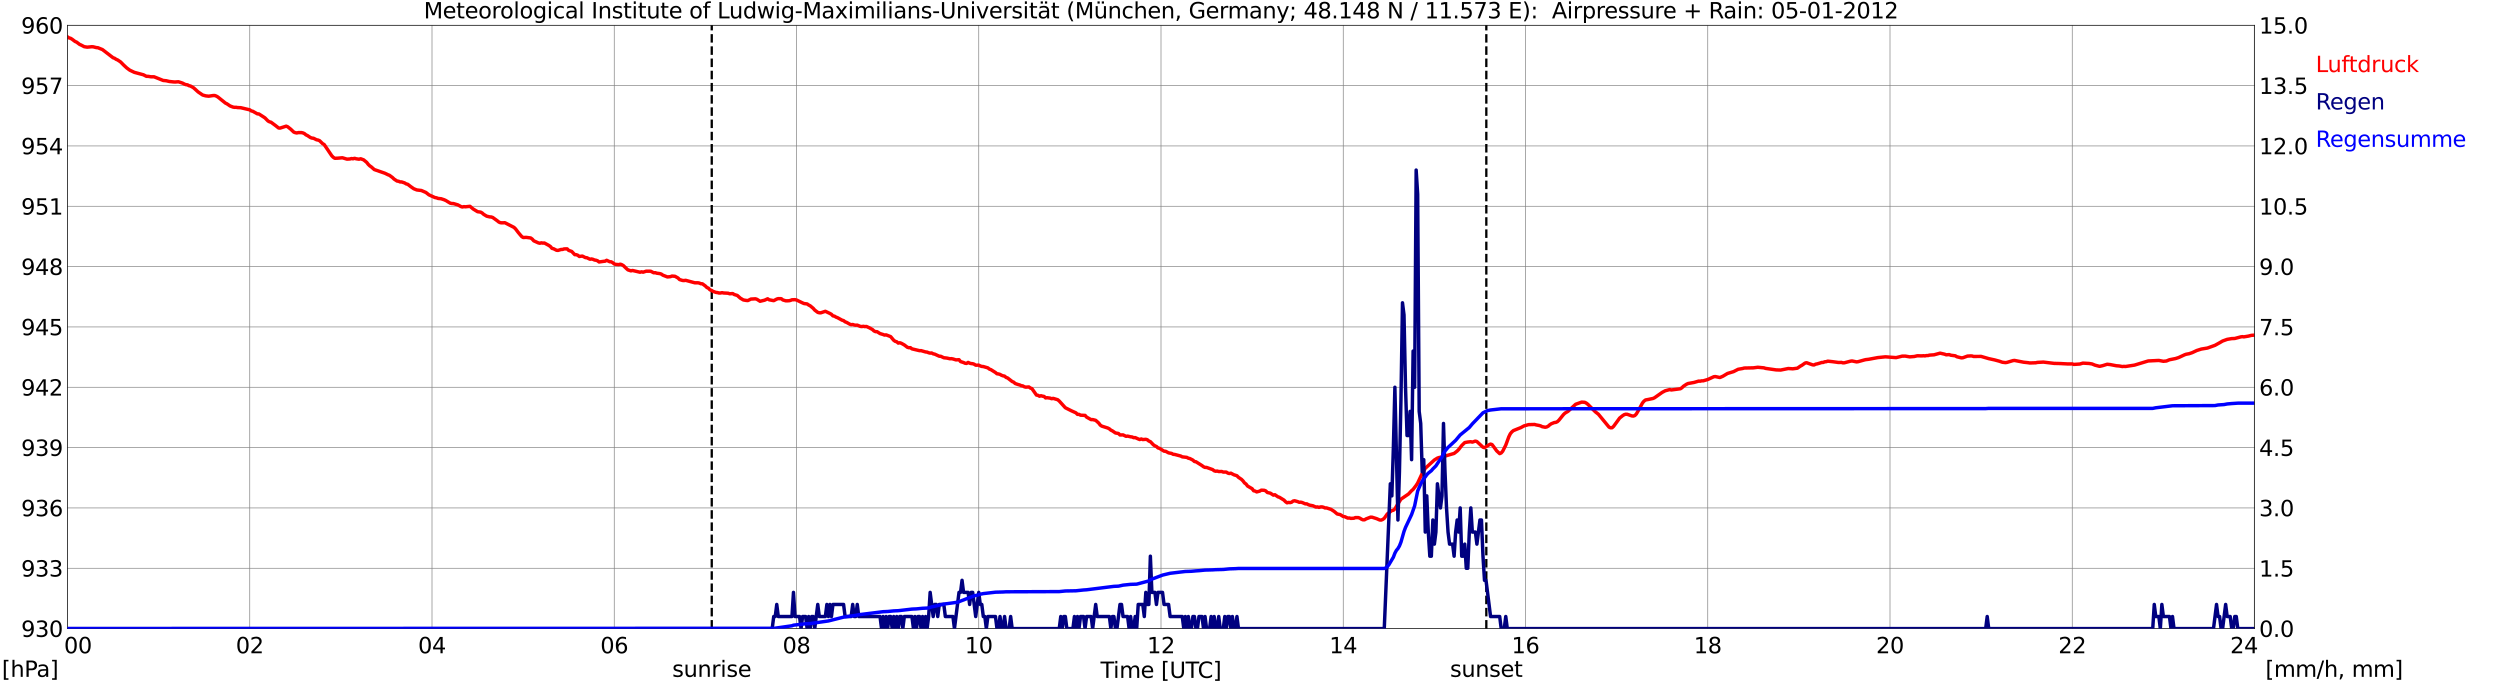 <?xml version="1.0" encoding="utf-8" standalone="no"?>
<!DOCTYPE svg PUBLIC "-//W3C//DTD SVG 1.1//EN"
  "http://www.w3.org/Graphics/SVG/1.1/DTD/svg11.dtd">
<svg xmlns:xlink="http://www.w3.org/1999/xlink" width="1085.4pt" height="296.64pt" viewBox="0 0 1085.4 296.64" xmlns="http://www.w3.org/2000/svg" version="1.1">
 <defs>
  <style type="text/css">*{stroke-linejoin: round; stroke-linecap: butt}</style>
 </defs>
 <g id="figure_1">
  <g id="patch_1">
   <path d="M 0 296.64 
L 1085.4 296.64 
L 1085.4 0 
L 0 0 
z
" style="fill: #ffffff"/>
  </g>
  <g id="axes_1">
   <g id="patch_2">
    <path d="M 29.306 272.909 
L 978.814 272.909 
L 978.814 10.976 
L 29.306 10.976 
z
" style="fill: #ffffff"/>
   </g>
   <g id="patch_3">
    <path d="M 978.814 272.909 
L 978.814 272.909 
L 978.814 10.976 
L 978.814 10.976 
z
" clip-path="url(#pa5bbd924b8)" style="fill: #d3d3d3; opacity: 0.25; stroke: #d3d3d3; stroke-linejoin: miter"/>
   </g>
   <g id="matplotlib.axis_1">
    <g id="xtick_1">
     <g id="line2d_1">
      <path d="M 29.306 272.909 
L 29.306 10.976 
" clip-path="url(#pa5bbd924b8)" style="fill: none; stroke: #808080; stroke-width: 0.3; stroke-linecap: square"/>
     </g>
     <g id="line2d_2"/>
     <g id="text_1">
      <!--    00 -->
      <g transform="translate(18.733 283.627) scale(0.095 -0.095)">
       <defs>
        <path id="DejaVuSans-20" transform="scale(0.016)"/>
        <path id="DejaVuSans-30" d="M 2034 4250 
Q 1547 4250 1301 3770 
Q 1056 3291 1056 2328 
Q 1056 1369 1301 889 
Q 1547 409 2034 409 
Q 2525 409 2770 889 
Q 3016 1369 3016 2328 
Q 3016 3291 2770 3770 
Q 2525 4250 2034 4250 
z
M 2034 4750 
Q 2819 4750 3233 4129 
Q 3647 3509 3647 2328 
Q 3647 1150 3233 529 
Q 2819 -91 2034 -91 
Q 1250 -91 836 529 
Q 422 1150 422 2328 
Q 422 3509 836 4129 
Q 1250 4750 2034 4750 
z
" transform="scale(0.016)"/>
       </defs>
       <use xlink:href="#DejaVuSans-20"/>
       <use xlink:href="#DejaVuSans-20" transform="translate(31.787 0)"/>
       <use xlink:href="#DejaVuSans-20" transform="translate(63.574 0)"/>
       <use xlink:href="#DejaVuSans-30" transform="translate(95.361 0)"/>
       <use xlink:href="#DejaVuSans-30" transform="translate(158.984 0)"/>
      </g>
     </g>
    </g>
    <g id="xtick_2">
     <g id="line2d_3">
      <path d="M 108.431 272.909 
L 108.431 10.976 
" clip-path="url(#pa5bbd924b8)" style="fill: none; stroke: #808080; stroke-width: 0.3; stroke-linecap: square"/>
     </g>
     <g id="line2d_4"/>
     <g id="text_2">
      <!-- 02 -->
      <g transform="translate(102.387 283.627) scale(0.095 -0.095)">
       <defs>
        <path id="DejaVuSans-32" d="M 1228 531 
L 3431 531 
L 3431 0 
L 469 0 
L 469 531 
Q 828 903 1448 1529 
Q 2069 2156 2228 2338 
Q 2531 2678 2651 2914 
Q 2772 3150 2772 3378 
Q 2772 3750 2511 3984 
Q 2250 4219 1831 4219 
Q 1534 4219 1204 4116 
Q 875 4013 500 3803 
L 500 4441 
Q 881 4594 1212 4672 
Q 1544 4750 1819 4750 
Q 2544 4750 2975 4387 
Q 3406 4025 3406 3419 
Q 3406 3131 3298 2873 
Q 3191 2616 2906 2266 
Q 2828 2175 2409 1742 
Q 1991 1309 1228 531 
z
" transform="scale(0.016)"/>
       </defs>
       <use xlink:href="#DejaVuSans-30"/>
       <use xlink:href="#DejaVuSans-32" transform="translate(63.623 0)"/>
      </g>
     </g>
    </g>
    <g id="xtick_3">
     <g id="line2d_5">
      <path d="M 187.557 272.909 
L 187.557 10.976 
" clip-path="url(#pa5bbd924b8)" style="fill: none; stroke: #808080; stroke-width: 0.3; stroke-linecap: square"/>
     </g>
     <g id="line2d_6"/>
     <g id="text_3">
      <!-- 04 -->
      <g transform="translate(181.513 283.627) scale(0.095 -0.095)">
       <defs>
        <path id="DejaVuSans-34" d="M 2419 4116 
L 825 1625 
L 2419 1625 
L 2419 4116 
z
M 2253 4666 
L 3047 4666 
L 3047 1625 
L 3713 1625 
L 3713 1100 
L 3047 1100 
L 3047 0 
L 2419 0 
L 2419 1100 
L 313 1100 
L 313 1709 
L 2253 4666 
z
" transform="scale(0.016)"/>
       </defs>
       <use xlink:href="#DejaVuSans-30"/>
       <use xlink:href="#DejaVuSans-34" transform="translate(63.623 0)"/>
      </g>
     </g>
    </g>
    <g id="xtick_4">
     <g id="line2d_7">
      <path d="M 266.683 272.909 
L 266.683 10.976 
" clip-path="url(#pa5bbd924b8)" style="fill: none; stroke: #808080; stroke-width: 0.3; stroke-linecap: square"/>
     </g>
     <g id="line2d_8"/>
     <g id="text_4">
      <!-- 06 -->
      <g transform="translate(260.638 283.627) scale(0.095 -0.095)">
       <defs>
        <path id="DejaVuSans-36" d="M 2113 2584 
Q 1688 2584 1439 2293 
Q 1191 2003 1191 1497 
Q 1191 994 1439 701 
Q 1688 409 2113 409 
Q 2538 409 2786 701 
Q 3034 994 3034 1497 
Q 3034 2003 2786 2293 
Q 2538 2584 2113 2584 
z
M 3366 4563 
L 3366 3988 
Q 3128 4100 2886 4159 
Q 2644 4219 2406 4219 
Q 1781 4219 1451 3797 
Q 1122 3375 1075 2522 
Q 1259 2794 1537 2939 
Q 1816 3084 2150 3084 
Q 2853 3084 3261 2657 
Q 3669 2231 3669 1497 
Q 3669 778 3244 343 
Q 2819 -91 2113 -91 
Q 1303 -91 875 529 
Q 447 1150 447 2328 
Q 447 3434 972 4092 
Q 1497 4750 2381 4750 
Q 2619 4750 2861 4703 
Q 3103 4656 3366 4563 
z
" transform="scale(0.016)"/>
       </defs>
       <use xlink:href="#DejaVuSans-30"/>
       <use xlink:href="#DejaVuSans-36" transform="translate(63.623 0)"/>
      </g>
     </g>
    </g>
    <g id="xtick_5">
     <g id="line2d_9">
      <path d="M 345.808 272.909 
L 345.808 10.976 
" clip-path="url(#pa5bbd924b8)" style="fill: none; stroke: #808080; stroke-width: 0.3; stroke-linecap: square"/>
     </g>
     <g id="line2d_10"/>
     <g id="text_5">
      <!-- 08 -->
      <g transform="translate(339.764 283.627) scale(0.095 -0.095)">
       <defs>
        <path id="DejaVuSans-38" d="M 2034 2216 
Q 1584 2216 1326 1975 
Q 1069 1734 1069 1313 
Q 1069 891 1326 650 
Q 1584 409 2034 409 
Q 2484 409 2743 651 
Q 3003 894 3003 1313 
Q 3003 1734 2745 1975 
Q 2488 2216 2034 2216 
z
M 1403 2484 
Q 997 2584 770 2862 
Q 544 3141 544 3541 
Q 544 4100 942 4425 
Q 1341 4750 2034 4750 
Q 2731 4750 3128 4425 
Q 3525 4100 3525 3541 
Q 3525 3141 3298 2862 
Q 3072 2584 2669 2484 
Q 3125 2378 3379 2068 
Q 3634 1759 3634 1313 
Q 3634 634 3220 271 
Q 2806 -91 2034 -91 
Q 1263 -91 848 271 
Q 434 634 434 1313 
Q 434 1759 690 2068 
Q 947 2378 1403 2484 
z
M 1172 3481 
Q 1172 3119 1398 2916 
Q 1625 2713 2034 2713 
Q 2441 2713 2670 2916 
Q 2900 3119 2900 3481 
Q 2900 3844 2670 4047 
Q 2441 4250 2034 4250 
Q 1625 4250 1398 4047 
Q 1172 3844 1172 3481 
z
" transform="scale(0.016)"/>
       </defs>
       <use xlink:href="#DejaVuSans-30"/>
       <use xlink:href="#DejaVuSans-38" transform="translate(63.623 0)"/>
      </g>
     </g>
    </g>
    <g id="xtick_6">
     <g id="line2d_11">
      <path d="M 424.934 272.909 
L 424.934 10.976 
" clip-path="url(#pa5bbd924b8)" style="fill: none; stroke: #808080; stroke-width: 0.3; stroke-linecap: square"/>
     </g>
     <g id="line2d_12"/>
     <g id="text_6">
      <!-- 10 -->
      <g transform="translate(418.89 283.627) scale(0.095 -0.095)">
       <defs>
        <path id="DejaVuSans-31" d="M 794 531 
L 1825 531 
L 1825 4091 
L 703 3866 
L 703 4441 
L 1819 4666 
L 2450 4666 
L 2450 531 
L 3481 531 
L 3481 0 
L 794 0 
L 794 531 
z
" transform="scale(0.016)"/>
       </defs>
       <use xlink:href="#DejaVuSans-31"/>
       <use xlink:href="#DejaVuSans-30" transform="translate(63.623 0)"/>
      </g>
     </g>
    </g>
    <g id="xtick_7">
     <g id="line2d_13">
      <path d="M 504.06 272.909 
L 504.06 10.976 
" clip-path="url(#pa5bbd924b8)" style="fill: none; stroke: #808080; stroke-width: 0.3; stroke-linecap: square"/>
     </g>
     <g id="line2d_14"/>
     <g id="text_7">
      <!-- 12 -->
      <g transform="translate(498.015 283.627) scale(0.095 -0.095)">
       <use xlink:href="#DejaVuSans-31"/>
       <use xlink:href="#DejaVuSans-32" transform="translate(63.623 0)"/>
      </g>
     </g>
    </g>
    <g id="xtick_8">
     <g id="line2d_15">
      <path d="M 583.185 272.909 
L 583.185 10.976 
" clip-path="url(#pa5bbd924b8)" style="fill: none; stroke: #808080; stroke-width: 0.3; stroke-linecap: square"/>
     </g>
     <g id="line2d_16"/>
     <g id="text_8">
      <!-- 14 -->
      <g transform="translate(577.141 283.627) scale(0.095 -0.095)">
       <use xlink:href="#DejaVuSans-31"/>
       <use xlink:href="#DejaVuSans-34" transform="translate(63.623 0)"/>
      </g>
     </g>
    </g>
    <g id="xtick_9">
     <g id="line2d_17">
      <path d="M 662.311 272.909 
L 662.311 10.976 
" clip-path="url(#pa5bbd924b8)" style="fill: none; stroke: #808080; stroke-width: 0.3; stroke-linecap: square"/>
     </g>
     <g id="line2d_18"/>
     <g id="text_9">
      <!-- 16 -->
      <g transform="translate(656.267 283.627) scale(0.095 -0.095)">
       <use xlink:href="#DejaVuSans-31"/>
       <use xlink:href="#DejaVuSans-36" transform="translate(63.623 0)"/>
      </g>
     </g>
    </g>
    <g id="xtick_10">
     <g id="line2d_19">
      <path d="M 741.437 272.909 
L 741.437 10.976 
" clip-path="url(#pa5bbd924b8)" style="fill: none; stroke: #808080; stroke-width: 0.3; stroke-linecap: square"/>
     </g>
     <g id="line2d_20"/>
     <g id="text_10">
      <!-- 18 -->
      <g transform="translate(735.392 283.627) scale(0.095 -0.095)">
       <use xlink:href="#DejaVuSans-31"/>
       <use xlink:href="#DejaVuSans-38" transform="translate(63.623 0)"/>
      </g>
     </g>
    </g>
    <g id="xtick_11">
     <g id="line2d_21">
      <path d="M 820.562 272.909 
L 820.562 10.976 
" clip-path="url(#pa5bbd924b8)" style="fill: none; stroke: #808080; stroke-width: 0.3; stroke-linecap: square"/>
     </g>
     <g id="line2d_22"/>
     <g id="text_11">
      <!-- 20 -->
      <g transform="translate(814.518 283.627) scale(0.095 -0.095)">
       <use xlink:href="#DejaVuSans-32"/>
       <use xlink:href="#DejaVuSans-30" transform="translate(63.623 0)"/>
      </g>
     </g>
    </g>
    <g id="xtick_12">
     <g id="line2d_23">
      <path d="M 899.688 272.909 
L 899.688 10.976 
" clip-path="url(#pa5bbd924b8)" style="fill: none; stroke: #808080; stroke-width: 0.3; stroke-linecap: square"/>
     </g>
     <g id="line2d_24"/>
     <g id="text_12">
      <!-- 22 -->
      <g transform="translate(893.644 283.627) scale(0.095 -0.095)">
       <use xlink:href="#DejaVuSans-32"/>
       <use xlink:href="#DejaVuSans-32" transform="translate(63.623 0)"/>
      </g>
     </g>
    </g>
    <g id="xtick_13">
     <g id="line2d_25">
      <path d="M 978.814 272.909 
L 978.814 10.976 
" clip-path="url(#pa5bbd924b8)" style="fill: none; stroke: #808080; stroke-width: 0.3; stroke-linecap: square"/>
     </g>
     <g id="line2d_26"/>
     <g id="text_13">
      <!-- 24    -->
      <g transform="translate(968.241 283.627) scale(0.095 -0.095)">
       <use xlink:href="#DejaVuSans-32"/>
       <use xlink:href="#DejaVuSans-34" transform="translate(63.623 0)"/>
       <use xlink:href="#DejaVuSans-20" transform="translate(127.246 0)"/>
       <use xlink:href="#DejaVuSans-20" transform="translate(159.033 0)"/>
       <use xlink:href="#DejaVuSans-20" transform="translate(190.82 0)"/>
      </g>
     </g>
    </g>
    <g id="text_14">
     <!-- Time [UTC] -->
     <g transform="translate(477.806 294.322) scale(0.095 -0.095)">
      <defs>
       <path id="DejaVuSans-54" d="M -19 4666 
L 3928 4666 
L 3928 4134 
L 2272 4134 
L 2272 0 
L 1638 0 
L 1638 4134 
L -19 4134 
L -19 4666 
z
" transform="scale(0.016)"/>
       <path id="DejaVuSans-69" d="M 603 3500 
L 1178 3500 
L 1178 0 
L 603 0 
L 603 3500 
z
M 603 4863 
L 1178 4863 
L 1178 4134 
L 603 4134 
L 603 4863 
z
" transform="scale(0.016)"/>
       <path id="DejaVuSans-6d" d="M 3328 2828 
Q 3544 3216 3844 3400 
Q 4144 3584 4550 3584 
Q 5097 3584 5394 3201 
Q 5691 2819 5691 2113 
L 5691 0 
L 5113 0 
L 5113 2094 
Q 5113 2597 4934 2840 
Q 4756 3084 4391 3084 
Q 3944 3084 3684 2787 
Q 3425 2491 3425 1978 
L 3425 0 
L 2847 0 
L 2847 2094 
Q 2847 2600 2669 2842 
Q 2491 3084 2119 3084 
Q 1678 3084 1418 2786 
Q 1159 2488 1159 1978 
L 1159 0 
L 581 0 
L 581 3500 
L 1159 3500 
L 1159 2956 
Q 1356 3278 1631 3431 
Q 1906 3584 2284 3584 
Q 2666 3584 2933 3390 
Q 3200 3197 3328 2828 
z
" transform="scale(0.016)"/>
       <path id="DejaVuSans-65" d="M 3597 1894 
L 3597 1613 
L 953 1613 
Q 991 1019 1311 708 
Q 1631 397 2203 397 
Q 2534 397 2845 478 
Q 3156 559 3463 722 
L 3463 178 
Q 3153 47 2828 -22 
Q 2503 -91 2169 -91 
Q 1331 -91 842 396 
Q 353 884 353 1716 
Q 353 2575 817 3079 
Q 1281 3584 2069 3584 
Q 2775 3584 3186 3129 
Q 3597 2675 3597 1894 
z
M 3022 2063 
Q 3016 2534 2758 2815 
Q 2500 3097 2075 3097 
Q 1594 3097 1305 2825 
Q 1016 2553 972 2059 
L 3022 2063 
z
" transform="scale(0.016)"/>
       <path id="DejaVuSans-5b" d="M 550 4863 
L 1875 4863 
L 1875 4416 
L 1125 4416 
L 1125 -397 
L 1875 -397 
L 1875 -844 
L 550 -844 
L 550 4863 
z
" transform="scale(0.016)"/>
       <path id="DejaVuSans-55" d="M 556 4666 
L 1191 4666 
L 1191 1831 
Q 1191 1081 1462 751 
Q 1734 422 2344 422 
Q 2950 422 3222 751 
Q 3494 1081 3494 1831 
L 3494 4666 
L 4128 4666 
L 4128 1753 
Q 4128 841 3676 375 
Q 3225 -91 2344 -91 
Q 1459 -91 1007 375 
Q 556 841 556 1753 
L 556 4666 
z
" transform="scale(0.016)"/>
       <path id="DejaVuSans-43" d="M 4122 4306 
L 4122 3641 
Q 3803 3938 3442 4084 
Q 3081 4231 2675 4231 
Q 1875 4231 1450 3742 
Q 1025 3253 1025 2328 
Q 1025 1406 1450 917 
Q 1875 428 2675 428 
Q 3081 428 3442 575 
Q 3803 722 4122 1019 
L 4122 359 
Q 3791 134 3420 21 
Q 3050 -91 2638 -91 
Q 1578 -91 968 557 
Q 359 1206 359 2328 
Q 359 3453 968 4101 
Q 1578 4750 2638 4750 
Q 3056 4750 3426 4639 
Q 3797 4528 4122 4306 
z
" transform="scale(0.016)"/>
       <path id="DejaVuSans-5d" d="M 1947 4863 
L 1947 -844 
L 622 -844 
L 622 -397 
L 1369 -397 
L 1369 4416 
L 622 4416 
L 622 4863 
L 1947 4863 
z
" transform="scale(0.016)"/>
      </defs>
      <use xlink:href="#DejaVuSans-54"/>
      <use xlink:href="#DejaVuSans-69" transform="translate(57.959 0)"/>
      <use xlink:href="#DejaVuSans-6d" transform="translate(85.742 0)"/>
      <use xlink:href="#DejaVuSans-65" transform="translate(183.154 0)"/>
      <use xlink:href="#DejaVuSans-20" transform="translate(244.678 0)"/>
      <use xlink:href="#DejaVuSans-5b" transform="translate(276.465 0)"/>
      <use xlink:href="#DejaVuSans-55" transform="translate(315.479 0)"/>
      <use xlink:href="#DejaVuSans-54" transform="translate(388.672 0)"/>
      <use xlink:href="#DejaVuSans-43" transform="translate(443.881 0)"/>
      <use xlink:href="#DejaVuSans-5d" transform="translate(513.705 0)"/>
     </g>
    </g>
   </g>
   <g id="matplotlib.axis_2">
    <g id="ytick_1">
     <g id="line2d_27">
      <path d="M 29.306 272.909 
L 978.814 272.909 
" clip-path="url(#pa5bbd924b8)" style="fill: none; stroke: #808080; stroke-width: 0.3; stroke-linecap: square"/>
     </g>
     <g id="line2d_28"/>
     <g id="text_15">
      <!-- 930 -->
      <g transform="translate(9.173 276.518) scale(0.095 -0.095)">
       <defs>
        <path id="DejaVuSans-39" d="M 703 97 
L 703 672 
Q 941 559 1184 500 
Q 1428 441 1663 441 
Q 2288 441 2617 861 
Q 2947 1281 2994 2138 
Q 2813 1869 2534 1725 
Q 2256 1581 1919 1581 
Q 1219 1581 811 2004 
Q 403 2428 403 3163 
Q 403 3881 828 4315 
Q 1253 4750 1959 4750 
Q 2769 4750 3195 4129 
Q 3622 3509 3622 2328 
Q 3622 1225 3098 567 
Q 2575 -91 1691 -91 
Q 1453 -91 1209 -44 
Q 966 3 703 97 
z
M 1959 2075 
Q 2384 2075 2632 2365 
Q 2881 2656 2881 3163 
Q 2881 3666 2632 3958 
Q 2384 4250 1959 4250 
Q 1534 4250 1286 3958 
Q 1038 3666 1038 3163 
Q 1038 2656 1286 2365 
Q 1534 2075 1959 2075 
z
" transform="scale(0.016)"/>
        <path id="DejaVuSans-33" d="M 2597 2516 
Q 3050 2419 3304 2112 
Q 3559 1806 3559 1356 
Q 3559 666 3084 287 
Q 2609 -91 1734 -91 
Q 1441 -91 1130 -33 
Q 819 25 488 141 
L 488 750 
Q 750 597 1062 519 
Q 1375 441 1716 441 
Q 2309 441 2620 675 
Q 2931 909 2931 1356 
Q 2931 1769 2642 2001 
Q 2353 2234 1838 2234 
L 1294 2234 
L 1294 2753 
L 1863 2753 
Q 2328 2753 2575 2939 
Q 2822 3125 2822 3475 
Q 2822 3834 2567 4026 
Q 2313 4219 1838 4219 
Q 1578 4219 1281 4162 
Q 984 4106 628 3988 
L 628 4550 
Q 988 4650 1302 4700 
Q 1616 4750 1894 4750 
Q 2613 4750 3031 4423 
Q 3450 4097 3450 3541 
Q 3450 3153 3228 2886 
Q 3006 2619 2597 2516 
z
" transform="scale(0.016)"/>
       </defs>
       <use xlink:href="#DejaVuSans-39"/>
       <use xlink:href="#DejaVuSans-33" transform="translate(63.623 0)"/>
       <use xlink:href="#DejaVuSans-30" transform="translate(127.246 0)"/>
      </g>
     </g>
    </g>
    <g id="ytick_2">
     <g id="line2d_29">
      <path d="M 29.306 246.715 
L 978.814 246.715 
" clip-path="url(#pa5bbd924b8)" style="fill: none; stroke: #808080; stroke-width: 0.3; stroke-linecap: square"/>
     </g>
     <g id="line2d_30"/>
     <g id="text_16">
      <!-- 933 -->
      <g transform="translate(9.173 250.325) scale(0.095 -0.095)">
       <use xlink:href="#DejaVuSans-39"/>
       <use xlink:href="#DejaVuSans-33" transform="translate(63.623 0)"/>
       <use xlink:href="#DejaVuSans-33" transform="translate(127.246 0)"/>
      </g>
     </g>
    </g>
    <g id="ytick_3">
     <g id="line2d_31">
      <path d="M 29.306 220.522 
L 978.814 220.522 
" clip-path="url(#pa5bbd924b8)" style="fill: none; stroke: #808080; stroke-width: 0.3; stroke-linecap: square"/>
     </g>
     <g id="line2d_32"/>
     <g id="text_17">
      <!-- 936 -->
      <g transform="translate(9.173 224.131) scale(0.095 -0.095)">
       <use xlink:href="#DejaVuSans-39"/>
       <use xlink:href="#DejaVuSans-33" transform="translate(63.623 0)"/>
       <use xlink:href="#DejaVuSans-36" transform="translate(127.246 0)"/>
      </g>
     </g>
    </g>
    <g id="ytick_4">
     <g id="line2d_33">
      <path d="M 29.306 194.329 
L 978.814 194.329 
" clip-path="url(#pa5bbd924b8)" style="fill: none; stroke: #808080; stroke-width: 0.3; stroke-linecap: square"/>
     </g>
     <g id="line2d_34"/>
     <g id="text_18">
      <!-- 939 -->
      <g transform="translate(9.173 197.938) scale(0.095 -0.095)">
       <use xlink:href="#DejaVuSans-39"/>
       <use xlink:href="#DejaVuSans-33" transform="translate(63.623 0)"/>
       <use xlink:href="#DejaVuSans-39" transform="translate(127.246 0)"/>
      </g>
     </g>
    </g>
    <g id="ytick_5">
     <g id="line2d_35">
      <path d="M 29.306 168.136 
L 978.814 168.136 
" clip-path="url(#pa5bbd924b8)" style="fill: none; stroke: #808080; stroke-width: 0.3; stroke-linecap: square"/>
     </g>
     <g id="line2d_36"/>
     <g id="text_19">
      <!-- 942 -->
      <g transform="translate(9.173 171.745) scale(0.095 -0.095)">
       <use xlink:href="#DejaVuSans-39"/>
       <use xlink:href="#DejaVuSans-34" transform="translate(63.623 0)"/>
       <use xlink:href="#DejaVuSans-32" transform="translate(127.246 0)"/>
      </g>
     </g>
    </g>
    <g id="ytick_6">
     <g id="line2d_37">
      <path d="M 29.306 141.942 
L 978.814 141.942 
" clip-path="url(#pa5bbd924b8)" style="fill: none; stroke: #808080; stroke-width: 0.3; stroke-linecap: square"/>
     </g>
     <g id="line2d_38"/>
     <g id="text_20">
      <!-- 945 -->
      <g transform="translate(9.173 145.551) scale(0.095 -0.095)">
       <defs>
        <path id="DejaVuSans-35" d="M 691 4666 
L 3169 4666 
L 3169 4134 
L 1269 4134 
L 1269 2991 
Q 1406 3038 1543 3061 
Q 1681 3084 1819 3084 
Q 2600 3084 3056 2656 
Q 3513 2228 3513 1497 
Q 3513 744 3044 326 
Q 2575 -91 1722 -91 
Q 1428 -91 1123 -41 
Q 819 9 494 109 
L 494 744 
Q 775 591 1075 516 
Q 1375 441 1709 441 
Q 2250 441 2565 725 
Q 2881 1009 2881 1497 
Q 2881 1984 2565 2268 
Q 2250 2553 1709 2553 
Q 1456 2553 1204 2497 
Q 953 2441 691 2322 
L 691 4666 
z
" transform="scale(0.016)"/>
       </defs>
       <use xlink:href="#DejaVuSans-39"/>
       <use xlink:href="#DejaVuSans-34" transform="translate(63.623 0)"/>
       <use xlink:href="#DejaVuSans-35" transform="translate(127.246 0)"/>
      </g>
     </g>
    </g>
    <g id="ytick_7">
     <g id="line2d_39">
      <path d="M 29.306 115.749 
L 978.814 115.749 
" clip-path="url(#pa5bbd924b8)" style="fill: none; stroke: #808080; stroke-width: 0.3; stroke-linecap: square"/>
     </g>
     <g id="line2d_40"/>
     <g id="text_21">
      <!-- 948 -->
      <g transform="translate(9.173 119.358) scale(0.095 -0.095)">
       <use xlink:href="#DejaVuSans-39"/>
       <use xlink:href="#DejaVuSans-34" transform="translate(63.623 0)"/>
       <use xlink:href="#DejaVuSans-38" transform="translate(127.246 0)"/>
      </g>
     </g>
    </g>
    <g id="ytick_8">
     <g id="line2d_41">
      <path d="M 29.306 89.556 
L 978.814 89.556 
" clip-path="url(#pa5bbd924b8)" style="fill: none; stroke: #808080; stroke-width: 0.3; stroke-linecap: square"/>
     </g>
     <g id="line2d_42"/>
     <g id="text_22">
      <!-- 951 -->
      <g transform="translate(9.173 93.165) scale(0.095 -0.095)">
       <use xlink:href="#DejaVuSans-39"/>
       <use xlink:href="#DejaVuSans-35" transform="translate(63.623 0)"/>
       <use xlink:href="#DejaVuSans-31" transform="translate(127.246 0)"/>
      </g>
     </g>
    </g>
    <g id="ytick_9">
     <g id="line2d_43">
      <path d="M 29.306 63.362 
L 978.814 63.362 
" clip-path="url(#pa5bbd924b8)" style="fill: none; stroke: #808080; stroke-width: 0.3; stroke-linecap: square"/>
     </g>
     <g id="line2d_44"/>
     <g id="text_23">
      <!-- 954 -->
      <g transform="translate(9.173 66.972) scale(0.095 -0.095)">
       <use xlink:href="#DejaVuSans-39"/>
       <use xlink:href="#DejaVuSans-35" transform="translate(63.623 0)"/>
       <use xlink:href="#DejaVuSans-34" transform="translate(127.246 0)"/>
      </g>
     </g>
    </g>
    <g id="ytick_10">
     <g id="line2d_45">
      <path d="M 29.306 37.169 
L 978.814 37.169 
" clip-path="url(#pa5bbd924b8)" style="fill: none; stroke: #808080; stroke-width: 0.3; stroke-linecap: square"/>
     </g>
     <g id="line2d_46"/>
     <g id="text_24">
      <!-- 957 -->
      <g transform="translate(9.173 40.778) scale(0.095 -0.095)">
       <defs>
        <path id="DejaVuSans-37" d="M 525 4666 
L 3525 4666 
L 3525 4397 
L 1831 0 
L 1172 0 
L 2766 4134 
L 525 4134 
L 525 4666 
z
" transform="scale(0.016)"/>
       </defs>
       <use xlink:href="#DejaVuSans-39"/>
       <use xlink:href="#DejaVuSans-35" transform="translate(63.623 0)"/>
       <use xlink:href="#DejaVuSans-37" transform="translate(127.246 0)"/>
      </g>
     </g>
    </g>
    <g id="ytick_11">
     <g id="line2d_47">
      <path d="M 29.306 10.976 
L 978.814 10.976 
" clip-path="url(#pa5bbd924b8)" style="fill: none; stroke: #808080; stroke-width: 0.3; stroke-linecap: square"/>
     </g>
     <g id="line2d_48"/>
     <g id="text_25">
      <!-- 960 -->
      <g transform="translate(9.173 14.585) scale(0.095 -0.095)">
       <use xlink:href="#DejaVuSans-39"/>
       <use xlink:href="#DejaVuSans-36" transform="translate(63.623 0)"/>
       <use xlink:href="#DejaVuSans-30" transform="translate(127.246 0)"/>
      </g>
     </g>
    </g>
   </g>
   <g id="line2d_49">
    <path d="M 309.015 272.909 
L 309.015 10.976 
" clip-path="url(#pa5bbd924b8)" style="fill: none; stroke-dasharray: 3.7,1.6; stroke-dashoffset: 0; stroke: #000000"/>
   </g>
   <g id="line2d_50">
    <path d="M 645.299 272.909 
L 645.299 10.976 
" clip-path="url(#pa5bbd924b8)" style="fill: none; stroke-dasharray: 3.7,1.6; stroke-dashoffset: 0; stroke: #000000"/>
   </g>
   <g id="line2d_51">
    <path d="M 29.306 16.011 
L 29.965 16.454 
L 30.625 16.616 
L 31.284 17.018 
L 32.603 18.013 
L 33.262 18.292 
L 34.581 19.288 
L 35.24 19.567 
L 36.559 20.266 
L 37.878 20.475 
L 39.197 20.353 
L 39.856 20.283 
L 40.515 20.335 
L 41.834 20.667 
L 42.493 20.72 
L 44.472 21.523 
L 49.087 25.068 
L 49.747 25.295 
L 50.406 25.749 
L 51.065 26.028 
L 52.384 26.919 
L 53.703 28.263 
L 55.022 29.486 
L 56.34 30.464 
L 58.319 31.406 
L 62.275 32.472 
L 63.594 33.153 
L 64.253 33.135 
L 65.572 33.345 
L 66.89 33.345 
L 70.847 34.934 
L 72.166 35.056 
L 73.484 35.37 
L 75.462 35.58 
L 76.122 35.597 
L 77.441 35.493 
L 78.759 35.912 
L 79.419 36.156 
L 80.078 36.523 
L 80.737 36.75 
L 81.397 36.837 
L 82.056 37.204 
L 82.716 37.361 
L 84.034 38.112 
L 86.013 39.911 
L 87.991 41.255 
L 89.309 41.622 
L 90.628 41.762 
L 92.606 41.465 
L 93.266 41.482 
L 93.925 41.727 
L 94.584 42.111 
L 97.881 44.765 
L 98.541 45.079 
L 99.86 45.987 
L 101.178 46.494 
L 101.838 46.599 
L 102.497 46.581 
L 103.156 46.703 
L 104.475 46.756 
L 108.431 47.681 
L 109.091 48.153 
L 109.75 48.31 
L 111.728 49.427 
L 112.388 49.462 
L 114.366 50.737 
L 115.025 51.174 
L 116.344 52.518 
L 117.003 52.885 
L 117.663 53.06 
L 119.641 54.526 
L 120.96 55.574 
L 121.619 55.609 
L 124.257 54.771 
L 124.916 55.05 
L 126.235 56.098 
L 127.553 57.355 
L 128.213 57.6 
L 128.872 57.722 
L 129.532 57.565 
L 130.85 57.565 
L 131.51 57.705 
L 132.169 58.001 
L 132.829 58.543 
L 133.488 58.857 
L 134.807 59.73 
L 135.466 59.957 
L 136.125 60.027 
L 137.444 60.691 
L 138.104 60.813 
L 138.763 61.092 
L 140.082 62.384 
L 140.741 62.751 
L 144.038 67.623 
L 144.697 68.287 
L 145.357 68.723 
L 146.676 68.671 
L 148.654 68.496 
L 150.632 69.09 
L 151.951 69.02 
L 152.61 68.828 
L 153.269 68.95 
L 153.929 68.723 
L 154.588 68.933 
L 155.907 69.125 
L 156.566 68.915 
L 157.885 69.404 
L 159.204 70.487 
L 159.863 71.343 
L 160.523 71.989 
L 161.182 72.443 
L 162.501 73.613 
L 167.116 75.219 
L 168.435 75.865 
L 169.094 76.11 
L 170.413 77.088 
L 171.073 77.734 
L 172.391 78.607 
L 173.051 78.694 
L 173.71 78.991 
L 174.37 78.991 
L 175.688 79.428 
L 176.348 79.847 
L 177.007 80.004 
L 178.326 81.017 
L 179.645 81.942 
L 180.963 82.466 
L 182.941 82.71 
L 184.92 83.566 
L 186.238 84.596 
L 188.876 85.784 
L 189.535 85.889 
L 190.195 86.15 
L 191.513 86.29 
L 192.832 86.727 
L 193.492 87.024 
L 195.47 88.211 
L 196.129 88.351 
L 196.788 88.368 
L 198.767 88.944 
L 200.085 89.66 
L 200.745 89.87 
L 201.404 89.713 
L 202.063 89.783 
L 204.042 89.573 
L 205.36 90.691 
L 207.339 91.913 
L 208.657 92.088 
L 209.317 92.454 
L 209.976 93.048 
L 211.295 93.851 
L 212.614 94.166 
L 213.273 94.201 
L 213.932 94.428 
L 215.91 95.859 
L 216.57 96.401 
L 217.229 96.68 
L 217.889 96.75 
L 219.207 96.698 
L 223.164 98.723 
L 223.823 99.369 
L 225.142 101.098 
L 226.461 102.652 
L 227.12 103.124 
L 228.439 103.054 
L 230.417 103.316 
L 231.076 103.805 
L 231.736 104.556 
L 233.714 105.446 
L 234.373 105.603 
L 235.033 105.429 
L 235.692 105.551 
L 236.351 105.499 
L 238.329 106.581 
L 238.989 107.053 
L 239.648 107.839 
L 240.308 107.978 
L 241.626 108.659 
L 242.286 108.712 
L 243.604 108.31 
L 244.264 108.293 
L 244.923 108.066 
L 246.242 108.048 
L 246.901 108.712 
L 248.22 109.166 
L 249.539 110.563 
L 250.198 110.58 
L 250.858 110.825 
L 251.517 111.348 
L 252.836 111.174 
L 254.155 111.837 
L 254.814 111.907 
L 256.133 112.553 
L 256.792 112.431 
L 257.451 112.588 
L 258.111 112.885 
L 258.77 112.99 
L 259.43 113.217 
L 260.089 113.741 
L 262.067 113.461 
L 262.726 113.392 
L 263.386 113.007 
L 264.705 113.636 
L 265.364 113.671 
L 266.023 114.055 
L 266.683 114.596 
L 267.342 114.771 
L 268.661 114.893 
L 269.32 114.684 
L 269.98 114.928 
L 270.639 115.312 
L 271.958 116.587 
L 272.617 117.163 
L 273.936 117.6 
L 274.595 117.425 
L 277.892 118.194 
L 278.552 118.002 
L 279.211 118.176 
L 280.53 117.74 
L 282.508 117.757 
L 283.827 118.438 
L 284.486 118.386 
L 285.145 118.613 
L 286.464 118.787 
L 287.124 118.997 
L 287.783 119.468 
L 289.761 120.237 
L 291.08 120.114 
L 291.739 119.853 
L 293.058 119.957 
L 294.377 120.708 
L 295.036 121.372 
L 296.355 121.773 
L 297.014 121.808 
L 297.674 121.704 
L 301.63 122.769 
L 302.949 122.769 
L 303.608 122.891 
L 304.267 123.188 
L 304.927 123.205 
L 306.246 124.166 
L 306.905 124.829 
L 307.564 125.109 
L 308.224 125.825 
L 308.883 126.069 
L 309.543 126.488 
L 310.861 126.96 
L 311.521 127.03 
L 312.18 127.222 
L 312.839 127.204 
L 313.499 127.064 
L 314.158 127.204 
L 316.136 127.309 
L 316.796 127.553 
L 318.114 127.449 
L 318.774 127.868 
L 320.093 128.269 
L 321.411 129.439 
L 322.73 130.225 
L 324.049 130.452 
L 324.708 130.487 
L 326.027 129.841 
L 328.005 129.736 
L 328.665 129.963 
L 329.983 130.801 
L 331.302 130.487 
L 331.961 130.33 
L 333.28 129.719 
L 333.94 130.155 
L 335.918 130.539 
L 337.236 129.841 
L 337.896 129.649 
L 339.215 129.684 
L 339.874 130.225 
L 341.193 130.609 
L 342.512 130.574 
L 343.171 130.435 
L 343.83 130.155 
L 345.149 130.103 
L 345.808 130.243 
L 348.446 131.517 
L 349.105 131.797 
L 350.424 131.954 
L 351.083 132.425 
L 351.743 132.757 
L 353.062 133.857 
L 353.721 134.626 
L 355.04 135.621 
L 355.699 135.796 
L 356.359 135.813 
L 358.337 135.149 
L 360.315 136.092 
L 360.974 136.459 
L 361.634 137.158 
L 362.293 137.262 
L 362.952 137.681 
L 363.612 137.926 
L 365.59 139.009 
L 366.249 139.201 
L 366.909 139.725 
L 367.568 139.969 
L 368.887 140.72 
L 369.546 140.982 
L 370.206 140.877 
L 370.865 141.104 
L 371.524 141.209 
L 372.184 141.156 
L 373.502 141.698 
L 374.162 141.785 
L 374.821 141.663 
L 375.481 141.803 
L 376.14 141.733 
L 377.459 142.326 
L 378.777 143.06 
L 379.437 143.671 
L 380.096 143.985 
L 380.756 143.985 
L 382.074 144.824 
L 383.393 145.225 
L 384.053 145.487 
L 384.712 145.382 
L 386.69 146.151 
L 388.009 147.722 
L 388.668 148.194 
L 389.328 148.386 
L 389.987 148.962 
L 390.646 148.805 
L 391.306 149.032 
L 392.624 149.765 
L 393.943 150.778 
L 394.603 150.97 
L 395.262 150.935 
L 395.921 151.459 
L 399.218 152.245 
L 399.878 152.227 
L 401.856 152.804 
L 402.515 152.874 
L 403.175 153.153 
L 403.834 153.31 
L 404.493 153.24 
L 405.153 153.624 
L 405.812 153.747 
L 407.131 154.358 
L 407.79 154.655 
L 408.45 154.69 
L 409.768 155.318 
L 411.087 155.458 
L 412.406 155.755 
L 413.065 155.72 
L 413.725 155.842 
L 415.043 156.244 
L 416.362 156.174 
L 417.022 156.977 
L 418.34 157.396 
L 419 157.711 
L 419.659 157.78 
L 420.318 157.344 
L 420.978 157.676 
L 421.637 157.85 
L 422.297 157.903 
L 422.956 158.13 
L 423.615 158.549 
L 424.934 158.531 
L 425.593 158.881 
L 426.253 159.09 
L 426.912 159.143 
L 428.89 159.719 
L 429.55 160.243 
L 430.209 160.487 
L 432.187 161.727 
L 432.847 162.286 
L 433.506 162.356 
L 434.165 162.548 
L 434.825 162.932 
L 435.484 163.176 
L 436.144 163.299 
L 436.803 163.875 
L 437.462 164.102 
L 439.44 165.638 
L 440.1 165.918 
L 440.759 166.512 
L 442.078 166.966 
L 442.737 167.14 
L 443.397 167.455 
L 444.056 167.542 
L 444.716 167.926 
L 445.375 168.083 
L 446.694 167.996 
L 447.353 168.485 
L 448.012 168.712 
L 449.331 170.58 
L 449.991 171.523 
L 450.65 171.628 
L 451.309 172.03 
L 451.969 171.803 
L 452.628 172.012 
L 453.287 172.099 
L 453.947 172.763 
L 454.606 172.676 
L 455.925 172.85 
L 456.584 173.112 
L 457.244 172.955 
L 459.222 173.549 
L 459.881 174.108 
L 462.519 177.024 
L 465.156 178.351 
L 467.134 179.242 
L 467.794 179.905 
L 468.453 179.888 
L 469.113 180.254 
L 470.431 180.324 
L 471.091 180.342 
L 471.75 181.093 
L 473.728 182.193 
L 474.388 182.158 
L 475.706 182.489 
L 477.025 183.677 
L 477.685 184.55 
L 478.344 185.004 
L 480.981 185.842 
L 481.641 186.191 
L 482.3 186.75 
L 482.96 187.065 
L 484.278 187.973 
L 485.597 188.2 
L 486.256 188.846 
L 487.575 188.811 
L 488.894 189.439 
L 489.553 189.335 
L 490.872 189.649 
L 491.532 189.719 
L 492.191 190.033 
L 492.85 189.981 
L 494.169 190.574 
L 494.828 190.836 
L 495.488 190.574 
L 496.147 190.836 
L 497.466 190.732 
L 498.125 190.924 
L 498.785 191.483 
L 499.444 191.744 
L 500.763 193.124 
L 501.422 193.578 
L 502.082 193.857 
L 502.741 194.469 
L 503.4 194.643 
L 505.379 195.883 
L 506.038 195.918 
L 507.357 196.616 
L 508.675 196.861 
L 509.335 197.245 
L 509.994 197.297 
L 512.632 197.996 
L 513.291 198.345 
L 515.269 198.572 
L 515.929 198.939 
L 516.588 199.079 
L 517.907 199.76 
L 518.566 200.371 
L 519.226 200.476 
L 521.863 202.134 
L 522.522 202.641 
L 523.182 202.938 
L 523.841 202.938 
L 526.479 203.881 
L 527.138 204.387 
L 527.797 204.597 
L 528.457 204.509 
L 529.116 204.719 
L 530.435 204.701 
L 531.094 204.963 
L 532.413 204.963 
L 533.073 205.4 
L 533.732 205.592 
L 534.391 205.435 
L 535.71 206.133 
L 537.029 206.552 
L 537.688 207.233 
L 539.007 208.124 
L 539.666 208.788 
L 540.326 209.678 
L 540.985 210.15 
L 541.644 211.023 
L 543.623 212.175 
L 544.282 213.066 
L 544.941 213.206 
L 545.601 213.572 
L 546.919 213.223 
L 547.579 212.804 
L 548.898 212.874 
L 549.557 213.136 
L 550.216 213.817 
L 551.535 214.114 
L 552.854 214.969 
L 553.513 214.795 
L 554.832 215.703 
L 555.491 215.912 
L 557.47 217.135 
L 558.129 217.833 
L 558.788 218.304 
L 559.448 218.13 
L 560.107 218.217 
L 560.766 218.043 
L 561.426 217.536 
L 562.085 217.414 
L 563.404 217.781 
L 564.063 218.077 
L 564.723 218.025 
L 565.382 218.182 
L 566.701 218.758 
L 567.36 218.741 
L 568.02 219.108 
L 568.679 219.335 
L 569.998 219.579 
L 571.317 220.155 
L 571.976 220.068 
L 572.635 220.295 
L 573.295 220.086 
L 573.954 220.068 
L 574.613 220.225 
L 575.273 220.54 
L 575.932 220.522 
L 577.91 221.168 
L 579.229 222.024 
L 580.548 223.142 
L 581.867 223.421 
L 583.185 224.242 
L 583.845 224.329 
L 585.164 224.94 
L 585.823 224.888 
L 586.482 225.062 
L 587.801 224.993 
L 588.46 224.713 
L 589.779 224.731 
L 590.439 224.993 
L 591.098 225.412 
L 591.757 225.691 
L 592.417 225.691 
L 593.076 225.289 
L 595.054 224.521 
L 595.714 224.556 
L 597.692 225.185 
L 599.011 225.761 
L 599.67 225.796 
L 600.329 225.516 
L 600.989 225.027 
L 602.307 223.159 
L 604.286 221.657 
L 604.945 221.535 
L 605.604 220.959 
L 606.923 218.741 
L 608.242 216.715 
L 611.539 214.463 
L 612.858 213.031 
L 613.517 212.472 
L 614.836 210.743 
L 615.495 209.713 
L 617.473 205.487 
L 618.792 203.322 
L 622.748 199.707 
L 624.067 198.887 
L 624.726 198.659 
L 626.045 198.398 
L 631.32 196.861 
L 632.639 195.831 
L 633.298 195.167 
L 634.617 193.438 
L 635.936 192.146 
L 637.255 191.902 
L 638.573 191.779 
L 639.233 191.954 
L 640.552 191.5 
L 641.211 191.71 
L 643.848 194.154 
L 644.508 194.364 
L 645.827 193.543 
L 646.486 193.107 
L 647.145 192.81 
L 647.805 193.019 
L 649.123 194.8 
L 649.783 195.726 
L 651.102 196.948 
L 651.761 196.651 
L 652.42 195.883 
L 653.739 193.264 
L 655.058 189.666 
L 655.717 188.322 
L 656.377 187.519 
L 657.036 186.96 
L 658.355 186.418 
L 660.333 185.633 
L 661.652 184.917 
L 662.97 184.55 
L 663.63 184.358 
L 666.267 184.288 
L 666.927 184.48 
L 668.246 184.725 
L 668.905 184.917 
L 669.564 185.249 
L 670.883 185.493 
L 671.542 185.353 
L 672.202 185.004 
L 672.861 184.41 
L 673.521 183.974 
L 674.839 183.45 
L 675.499 183.38 
L 676.158 183.066 
L 676.817 182.437 
L 678.796 179.992 
L 679.455 179.364 
L 680.774 178.578 
L 684.071 175.522 
L 686.708 174.579 
L 688.027 174.666 
L 688.686 174.998 
L 689.346 175.505 
L 692.643 178.805 
L 693.961 179.835 
L 698.577 185.441 
L 699.236 185.737 
L 699.896 185.703 
L 700.555 185.109 
L 701.874 183.31 
L 703.193 181.494 
L 704.511 180.446 
L 705.171 180.027 
L 705.83 179.835 
L 706.49 179.87 
L 708.468 180.569 
L 709.127 180.638 
L 709.786 180.411 
L 710.446 179.713 
L 711.765 177.425 
L 713.083 174.981 
L 713.743 174.177 
L 714.402 173.654 
L 715.721 173.409 
L 717.699 172.99 
L 718.358 172.676 
L 721.655 170.353 
L 722.974 169.655 
L 724.952 169.131 
L 725.612 169.306 
L 729.568 168.782 
L 730.227 168.345 
L 730.887 167.699 
L 732.205 166.826 
L 732.865 166.512 
L 735.502 166.04 
L 737.48 165.464 
L 738.14 165.499 
L 738.799 165.342 
L 739.459 165.342 
L 741.437 164.765 
L 744.074 163.56 
L 744.734 163.491 
L 746.712 163.91 
L 748.031 163.333 
L 750.009 162.146 
L 752.646 161.343 
L 754.624 160.33 
L 756.602 159.981 
L 757.262 159.789 
L 761.218 159.701 
L 763.196 159.457 
L 765.834 159.701 
L 766.493 159.928 
L 771.109 160.592 
L 773.087 160.662 
L 776.384 159.998 
L 778.362 160.12 
L 780.34 159.858 
L 781.659 158.95 
L 782.318 158.601 
L 783.637 157.658 
L 784.296 157.466 
L 786.934 158.392 
L 787.593 158.461 
L 788.253 158.112 
L 788.912 157.99 
L 790.231 157.606 
L 790.89 157.379 
L 791.55 157.361 
L 792.209 157.082 
L 792.868 157.03 
L 793.528 156.803 
L 795.506 157.012 
L 797.484 157.274 
L 798.143 157.379 
L 799.462 157.344 
L 800.122 157.536 
L 800.781 157.501 
L 803.419 156.803 
L 804.078 156.715 
L 806.056 157.117 
L 806.715 157.03 
L 809.353 156.296 
L 810.012 156.139 
L 811.331 155.982 
L 815.287 155.248 
L 818.584 154.917 
L 823.2 155.266 
L 825.178 154.794 
L 825.837 154.62 
L 827.156 154.602 
L 829.134 154.934 
L 831.112 154.777 
L 832.431 154.463 
L 834.409 154.515 
L 835.069 154.445 
L 835.728 154.515 
L 836.388 154.375 
L 837.047 154.375 
L 837.706 154.183 
L 839.684 154.044 
L 842.322 153.328 
L 844.3 153.782 
L 844.959 154.044 
L 846.278 153.956 
L 846.938 154.218 
L 848.916 154.48 
L 849.575 154.882 
L 851.553 155.371 
L 852.213 155.318 
L 854.191 154.602 
L 855.51 154.532 
L 856.169 154.55 
L 856.828 154.76 
L 860.125 154.742 
L 863.422 155.702 
L 866.06 156.279 
L 868.038 156.82 
L 869.357 157.274 
L 870.675 157.431 
L 871.335 157.344 
L 873.972 156.558 
L 874.632 156.488 
L 878.588 157.257 
L 880.566 157.466 
L 881.225 157.588 
L 883.863 157.501 
L 884.522 157.344 
L 887.16 157.204 
L 891.775 157.763 
L 894.413 157.833 
L 897.71 158.007 
L 899.688 157.99 
L 900.347 158.217 
L 902.985 158.042 
L 904.304 157.658 
L 906.941 157.798 
L 908.26 158.007 
L 909.579 158.549 
L 911.557 159.055 
L 912.876 158.758 
L 914.854 158.147 
L 916.173 158.287 
L 918.81 158.793 
L 920.129 158.898 
L 921.448 159.143 
L 922.107 159.055 
L 922.766 159.125 
L 926.723 158.514 
L 932.657 156.715 
L 937.273 156.488 
L 939.251 156.855 
L 940.57 156.733 
L 941.888 156.191 
L 944.526 155.668 
L 945.845 155.248 
L 948.482 154.026 
L 949.142 153.799 
L 950.46 153.555 
L 951.779 153.101 
L 953.757 152.175 
L 955.735 151.546 
L 958.373 151.11 
L 961.67 149.922 
L 963.648 148.822 
L 964.967 148.054 
L 966.945 147.338 
L 968.923 147.006 
L 970.242 146.954 
L 972.879 146.255 
L 973.539 146.168 
L 974.198 146.255 
L 976.176 145.924 
L 977.495 145.587 
L 978.154 145.551 
L 978.154 145.551 
" clip-path="url(#pa5bbd924b8)" style="fill: none; stroke: #ff0000; stroke-width: 1.5; stroke-linecap: square"/>
   </g>
   <g id="patch_4">
    <path d="M 29.306 272.909 
L 29.306 10.976 
" style="fill: none; stroke: #000000; stroke-width: 0.3; stroke-linejoin: miter; stroke-linecap: square"/>
   </g>
   <g id="patch_5">
    <path d="M 29.306 272.909 
L 978.814 272.909 
" style="fill: none; stroke: #000000; stroke-width: 0.3; stroke-linejoin: miter; stroke-linecap: square"/>
   </g>
   <g id="patch_6">
    <path d="M 29.306 10.976 
L 978.814 10.976 
" style="fill: none; stroke: #000000; stroke-width: 0.3; stroke-linejoin: miter; stroke-linecap: square"/>
   </g>
   <g id="text_26">
    <!-- sunrise -->
    <g transform="translate(291.85 293.863) scale(0.095 -0.095)">
     <defs>
      <path id="DejaVuSans-73" d="M 2834 3397 
L 2834 2853 
Q 2591 2978 2328 3040 
Q 2066 3103 1784 3103 
Q 1356 3103 1142 2972 
Q 928 2841 928 2578 
Q 928 2378 1081 2264 
Q 1234 2150 1697 2047 
L 1894 2003 
Q 2506 1872 2764 1633 
Q 3022 1394 3022 966 
Q 3022 478 2636 193 
Q 2250 -91 1575 -91 
Q 1294 -91 989 -36 
Q 684 19 347 128 
L 347 722 
Q 666 556 975 473 
Q 1284 391 1588 391 
Q 1994 391 2212 530 
Q 2431 669 2431 922 
Q 2431 1156 2273 1281 
Q 2116 1406 1581 1522 
L 1381 1569 
Q 847 1681 609 1914 
Q 372 2147 372 2553 
Q 372 3047 722 3315 
Q 1072 3584 1716 3584 
Q 2034 3584 2315 3537 
Q 2597 3491 2834 3397 
z
" transform="scale(0.016)"/>
      <path id="DejaVuSans-75" d="M 544 1381 
L 544 3500 
L 1119 3500 
L 1119 1403 
Q 1119 906 1312 657 
Q 1506 409 1894 409 
Q 2359 409 2629 706 
Q 2900 1003 2900 1516 
L 2900 3500 
L 3475 3500 
L 3475 0 
L 2900 0 
L 2900 538 
Q 2691 219 2414 64 
Q 2138 -91 1772 -91 
Q 1169 -91 856 284 
Q 544 659 544 1381 
z
M 1991 3584 
L 1991 3584 
z
" transform="scale(0.016)"/>
      <path id="DejaVuSans-6e" d="M 3513 2113 
L 3513 0 
L 2938 0 
L 2938 2094 
Q 2938 2591 2744 2837 
Q 2550 3084 2163 3084 
Q 1697 3084 1428 2787 
Q 1159 2491 1159 1978 
L 1159 0 
L 581 0 
L 581 3500 
L 1159 3500 
L 1159 2956 
Q 1366 3272 1645 3428 
Q 1925 3584 2291 3584 
Q 2894 3584 3203 3211 
Q 3513 2838 3513 2113 
z
" transform="scale(0.016)"/>
      <path id="DejaVuSans-72" d="M 2631 2963 
Q 2534 3019 2420 3045 
Q 2306 3072 2169 3072 
Q 1681 3072 1420 2755 
Q 1159 2438 1159 1844 
L 1159 0 
L 581 0 
L 581 3500 
L 1159 3500 
L 1159 2956 
Q 1341 3275 1631 3429 
Q 1922 3584 2338 3584 
Q 2397 3584 2469 3576 
Q 2541 3569 2628 3553 
L 2631 2963 
z
" transform="scale(0.016)"/>
     </defs>
     <use xlink:href="#DejaVuSans-73"/>
     <use xlink:href="#DejaVuSans-75" transform="translate(52.1 0)"/>
     <use xlink:href="#DejaVuSans-6e" transform="translate(115.479 0)"/>
     <use xlink:href="#DejaVuSans-72" transform="translate(178.857 0)"/>
     <use xlink:href="#DejaVuSans-69" transform="translate(219.971 0)"/>
     <use xlink:href="#DejaVuSans-73" transform="translate(247.754 0)"/>
     <use xlink:href="#DejaVuSans-65" transform="translate(299.854 0)"/>
    </g>
   </g>
   <g id="text_27">
    <!-- sunset -->
    <g transform="translate(629.545 293.863) scale(0.095 -0.095)">
     <defs>
      <path id="DejaVuSans-74" d="M 1172 4494 
L 1172 3500 
L 2356 3500 
L 2356 3053 
L 1172 3053 
L 1172 1153 
Q 1172 725 1289 603 
Q 1406 481 1766 481 
L 2356 481 
L 2356 0 
L 1766 0 
Q 1100 0 847 248 
Q 594 497 594 1153 
L 594 3053 
L 172 3053 
L 172 3500 
L 594 3500 
L 594 4494 
L 1172 4494 
z
" transform="scale(0.016)"/>
     </defs>
     <use xlink:href="#DejaVuSans-73"/>
     <use xlink:href="#DejaVuSans-75" transform="translate(52.1 0)"/>
     <use xlink:href="#DejaVuSans-6e" transform="translate(115.479 0)"/>
     <use xlink:href="#DejaVuSans-73" transform="translate(178.857 0)"/>
     <use xlink:href="#DejaVuSans-65" transform="translate(230.957 0)"/>
     <use xlink:href="#DejaVuSans-74" transform="translate(292.48 0)"/>
    </g>
   </g>
   <g id="text_28">
    <!-- [hPa] -->
    <g transform="translate(0.821 293.863) scale(0.095 -0.095)">
     <defs>
      <path id="DejaVuSans-68" d="M 3513 2113 
L 3513 0 
L 2938 0 
L 2938 2094 
Q 2938 2591 2744 2837 
Q 2550 3084 2163 3084 
Q 1697 3084 1428 2787 
Q 1159 2491 1159 1978 
L 1159 0 
L 581 0 
L 581 4863 
L 1159 4863 
L 1159 2956 
Q 1366 3272 1645 3428 
Q 1925 3584 2291 3584 
Q 2894 3584 3203 3211 
Q 3513 2838 3513 2113 
z
" transform="scale(0.016)"/>
      <path id="DejaVuSans-50" d="M 1259 4147 
L 1259 2394 
L 2053 2394 
Q 2494 2394 2734 2622 
Q 2975 2850 2975 3272 
Q 2975 3691 2734 3919 
Q 2494 4147 2053 4147 
L 1259 4147 
z
M 628 4666 
L 2053 4666 
Q 2838 4666 3239 4311 
Q 3641 3956 3641 3272 
Q 3641 2581 3239 2228 
Q 2838 1875 2053 1875 
L 1259 1875 
L 1259 0 
L 628 0 
L 628 4666 
z
" transform="scale(0.016)"/>
      <path id="DejaVuSans-61" d="M 2194 1759 
Q 1497 1759 1228 1600 
Q 959 1441 959 1056 
Q 959 750 1161 570 
Q 1363 391 1709 391 
Q 2188 391 2477 730 
Q 2766 1069 2766 1631 
L 2766 1759 
L 2194 1759 
z
M 3341 1997 
L 3341 0 
L 2766 0 
L 2766 531 
Q 2569 213 2275 61 
Q 1981 -91 1556 -91 
Q 1019 -91 701 211 
Q 384 513 384 1019 
Q 384 1609 779 1909 
Q 1175 2209 1959 2209 
L 2766 2209 
L 2766 2266 
Q 2766 2663 2505 2880 
Q 2244 3097 1772 3097 
Q 1472 3097 1187 3025 
Q 903 2953 641 2809 
L 641 3341 
Q 956 3463 1253 3523 
Q 1550 3584 1831 3584 
Q 2591 3584 2966 3190 
Q 3341 2797 3341 1997 
z
" transform="scale(0.016)"/>
     </defs>
     <use xlink:href="#DejaVuSans-5b"/>
     <use xlink:href="#DejaVuSans-68" transform="translate(39.014 0)"/>
     <use xlink:href="#DejaVuSans-50" transform="translate(102.393 0)"/>
     <use xlink:href="#DejaVuSans-61" transform="translate(158.195 0)"/>
     <use xlink:href="#DejaVuSans-5d" transform="translate(219.475 0)"/>
    </g>
   </g>
   <g id="text_29">
    <!-- Luftdruck -->
    <g style="fill: #ff0000" transform="translate(1005.4 31.291) scale(0.095 -0.095)">
     <defs>
      <path id="DejaVuSans-4c" d="M 628 4666 
L 1259 4666 
L 1259 531 
L 3531 531 
L 3531 0 
L 628 0 
L 628 4666 
z
" transform="scale(0.016)"/>
      <path id="DejaVuSans-66" d="M 2375 4863 
L 2375 4384 
L 1825 4384 
Q 1516 4384 1395 4259 
Q 1275 4134 1275 3809 
L 1275 3500 
L 2222 3500 
L 2222 3053 
L 1275 3053 
L 1275 0 
L 697 0 
L 697 3053 
L 147 3053 
L 147 3500 
L 697 3500 
L 697 3744 
Q 697 4328 969 4595 
Q 1241 4863 1831 4863 
L 2375 4863 
z
" transform="scale(0.016)"/>
      <path id="DejaVuSans-64" d="M 2906 2969 
L 2906 4863 
L 3481 4863 
L 3481 0 
L 2906 0 
L 2906 525 
Q 2725 213 2448 61 
Q 2172 -91 1784 -91 
Q 1150 -91 751 415 
Q 353 922 353 1747 
Q 353 2572 751 3078 
Q 1150 3584 1784 3584 
Q 2172 3584 2448 3432 
Q 2725 3281 2906 2969 
z
M 947 1747 
Q 947 1113 1208 752 
Q 1469 391 1925 391 
Q 2381 391 2643 752 
Q 2906 1113 2906 1747 
Q 2906 2381 2643 2742 
Q 2381 3103 1925 3103 
Q 1469 3103 1208 2742 
Q 947 2381 947 1747 
z
" transform="scale(0.016)"/>
      <path id="DejaVuSans-63" d="M 3122 3366 
L 3122 2828 
Q 2878 2963 2633 3030 
Q 2388 3097 2138 3097 
Q 1578 3097 1268 2742 
Q 959 2388 959 1747 
Q 959 1106 1268 751 
Q 1578 397 2138 397 
Q 2388 397 2633 464 
Q 2878 531 3122 666 
L 3122 134 
Q 2881 22 2623 -34 
Q 2366 -91 2075 -91 
Q 1284 -91 818 406 
Q 353 903 353 1747 
Q 353 2603 823 3093 
Q 1294 3584 2113 3584 
Q 2378 3584 2631 3529 
Q 2884 3475 3122 3366 
z
" transform="scale(0.016)"/>
      <path id="DejaVuSans-6b" d="M 581 4863 
L 1159 4863 
L 1159 1991 
L 2875 3500 
L 3609 3500 
L 1753 1863 
L 3688 0 
L 2938 0 
L 1159 1709 
L 1159 0 
L 581 0 
L 581 4863 
z
" transform="scale(0.016)"/>
     </defs>
     <use xlink:href="#DejaVuSans-4c"/>
     <use xlink:href="#DejaVuSans-75" transform="translate(53.963 0)"/>
     <use xlink:href="#DejaVuSans-66" transform="translate(117.342 0)"/>
     <use xlink:href="#DejaVuSans-74" transform="translate(150.797 0)"/>
     <use xlink:href="#DejaVuSans-64" transform="translate(190.006 0)"/>
     <use xlink:href="#DejaVuSans-72" transform="translate(253.482 0)"/>
     <use xlink:href="#DejaVuSans-75" transform="translate(294.596 0)"/>
     <use xlink:href="#DejaVuSans-63" transform="translate(357.975 0)"/>
     <use xlink:href="#DejaVuSans-6b" transform="translate(412.955 0)"/>
    </g>
   </g>
   <g id="text_30">
    <!-- Regen -->
    <g style="fill: #000080" transform="translate(1005.4 47.531) scale(0.095 -0.095)">
     <defs>
      <path id="DejaVuSans-52" d="M 2841 2188 
Q 3044 2119 3236 1894 
Q 3428 1669 3622 1275 
L 4263 0 
L 3584 0 
L 2988 1197 
Q 2756 1666 2539 1819 
Q 2322 1972 1947 1972 
L 1259 1972 
L 1259 0 
L 628 0 
L 628 4666 
L 2053 4666 
Q 2853 4666 3247 4331 
Q 3641 3997 3641 3322 
Q 3641 2881 3436 2590 
Q 3231 2300 2841 2188 
z
M 1259 4147 
L 1259 2491 
L 2053 2491 
Q 2509 2491 2742 2702 
Q 2975 2913 2975 3322 
Q 2975 3731 2742 3939 
Q 2509 4147 2053 4147 
L 1259 4147 
z
" transform="scale(0.016)"/>
      <path id="DejaVuSans-67" d="M 2906 1791 
Q 2906 2416 2648 2759 
Q 2391 3103 1925 3103 
Q 1463 3103 1205 2759 
Q 947 2416 947 1791 
Q 947 1169 1205 825 
Q 1463 481 1925 481 
Q 2391 481 2648 825 
Q 2906 1169 2906 1791 
z
M 3481 434 
Q 3481 -459 3084 -895 
Q 2688 -1331 1869 -1331 
Q 1566 -1331 1297 -1286 
Q 1028 -1241 775 -1147 
L 775 -588 
Q 1028 -725 1275 -790 
Q 1522 -856 1778 -856 
Q 2344 -856 2625 -561 
Q 2906 -266 2906 331 
L 2906 616 
Q 2728 306 2450 153 
Q 2172 0 1784 0 
Q 1141 0 747 490 
Q 353 981 353 1791 
Q 353 2603 747 3093 
Q 1141 3584 1784 3584 
Q 2172 3584 2450 3431 
Q 2728 3278 2906 2969 
L 2906 3500 
L 3481 3500 
L 3481 434 
z
" transform="scale(0.016)"/>
     </defs>
     <use xlink:href="#DejaVuSans-52"/>
     <use xlink:href="#DejaVuSans-65" transform="translate(64.982 0)"/>
     <use xlink:href="#DejaVuSans-67" transform="translate(126.506 0)"/>
     <use xlink:href="#DejaVuSans-65" transform="translate(189.982 0)"/>
     <use xlink:href="#DejaVuSans-6e" transform="translate(251.506 0)"/>
    </g>
   </g>
   <g id="text_31">
    <!-- Regensumme -->
    <g style="fill: #0000ff" transform="translate(1005.4 63.771) scale(0.095 -0.095)">
     <use xlink:href="#DejaVuSans-52"/>
     <use xlink:href="#DejaVuSans-65" transform="translate(64.982 0)"/>
     <use xlink:href="#DejaVuSans-67" transform="translate(126.506 0)"/>
     <use xlink:href="#DejaVuSans-65" transform="translate(189.982 0)"/>
     <use xlink:href="#DejaVuSans-6e" transform="translate(251.506 0)"/>
     <use xlink:href="#DejaVuSans-73" transform="translate(314.885 0)"/>
     <use xlink:href="#DejaVuSans-75" transform="translate(366.984 0)"/>
     <use xlink:href="#DejaVuSans-6d" transform="translate(430.363 0)"/>
     <use xlink:href="#DejaVuSans-6d" transform="translate(527.775 0)"/>
     <use xlink:href="#DejaVuSans-65" transform="translate(625.188 0)"/>
    </g>
   </g>
   <g id="text_32">
    <!-- Meteorological Institute of Ludwig-Maximilians-Universität (München, Germany; 48.148 N / 11.573 E):  Airpressure + Rain: 05-01-2012 -->
    <g transform="translate(183.991 7.976) scale(0.095 -0.095)">
     <defs>
      <path id="DejaVuSans-4d" d="M 628 4666 
L 1569 4666 
L 2759 1491 
L 3956 4666 
L 4897 4666 
L 4897 0 
L 4281 0 
L 4281 4097 
L 3078 897 
L 2444 897 
L 1241 4097 
L 1241 0 
L 628 0 
L 628 4666 
z
" transform="scale(0.016)"/>
      <path id="DejaVuSans-6f" d="M 1959 3097 
Q 1497 3097 1228 2736 
Q 959 2375 959 1747 
Q 959 1119 1226 758 
Q 1494 397 1959 397 
Q 2419 397 2687 759 
Q 2956 1122 2956 1747 
Q 2956 2369 2687 2733 
Q 2419 3097 1959 3097 
z
M 1959 3584 
Q 2709 3584 3137 3096 
Q 3566 2609 3566 1747 
Q 3566 888 3137 398 
Q 2709 -91 1959 -91 
Q 1206 -91 779 398 
Q 353 888 353 1747 
Q 353 2609 779 3096 
Q 1206 3584 1959 3584 
z
" transform="scale(0.016)"/>
      <path id="DejaVuSans-6c" d="M 603 4863 
L 1178 4863 
L 1178 0 
L 603 0 
L 603 4863 
z
" transform="scale(0.016)"/>
      <path id="DejaVuSans-49" d="M 628 4666 
L 1259 4666 
L 1259 0 
L 628 0 
L 628 4666 
z
" transform="scale(0.016)"/>
      <path id="DejaVuSans-77" d="M 269 3500 
L 844 3500 
L 1563 769 
L 2278 3500 
L 2956 3500 
L 3675 769 
L 4391 3500 
L 4966 3500 
L 4050 0 
L 3372 0 
L 2619 2869 
L 1863 0 
L 1184 0 
L 269 3500 
z
" transform="scale(0.016)"/>
      <path id="DejaVuSans-2d" d="M 313 2009 
L 1997 2009 
L 1997 1497 
L 313 1497 
L 313 2009 
z
" transform="scale(0.016)"/>
      <path id="DejaVuSans-78" d="M 3513 3500 
L 2247 1797 
L 3578 0 
L 2900 0 
L 1881 1375 
L 863 0 
L 184 0 
L 1544 1831 
L 300 3500 
L 978 3500 
L 1906 2253 
L 2834 3500 
L 3513 3500 
z
" transform="scale(0.016)"/>
      <path id="DejaVuSans-76" d="M 191 3500 
L 800 3500 
L 1894 563 
L 2988 3500 
L 3597 3500 
L 2284 0 
L 1503 0 
L 191 3500 
z
" transform="scale(0.016)"/>
      <path id="DejaVuSans-e4" d="M 2194 1759 
Q 1497 1759 1228 1600 
Q 959 1441 959 1056 
Q 959 750 1161 570 
Q 1363 391 1709 391 
Q 2188 391 2477 730 
Q 2766 1069 2766 1631 
L 2766 1759 
L 2194 1759 
z
M 3341 1997 
L 3341 0 
L 2766 0 
L 2766 531 
Q 2569 213 2275 61 
Q 1981 -91 1556 -91 
Q 1019 -91 701 211 
Q 384 513 384 1019 
Q 384 1609 779 1909 
Q 1175 2209 1959 2209 
L 2766 2209 
L 2766 2266 
Q 2766 2663 2505 2880 
Q 2244 3097 1772 3097 
Q 1472 3097 1187 3025 
Q 903 2953 641 2809 
L 641 3341 
Q 956 3463 1253 3523 
Q 1550 3584 1831 3584 
Q 2591 3584 2966 3190 
Q 3341 2797 3341 1997 
z
M 2150 4850 
L 2784 4850 
L 2784 4219 
L 2150 4219 
L 2150 4850 
z
M 928 4850 
L 1562 4850 
L 1562 4219 
L 928 4219 
L 928 4850 
z
" transform="scale(0.016)"/>
      <path id="DejaVuSans-28" d="M 1984 4856 
Q 1566 4138 1362 3434 
Q 1159 2731 1159 2009 
Q 1159 1288 1364 580 
Q 1569 -128 1984 -844 
L 1484 -844 
Q 1016 -109 783 600 
Q 550 1309 550 2009 
Q 550 2706 781 3412 
Q 1013 4119 1484 4856 
L 1984 4856 
z
" transform="scale(0.016)"/>
      <path id="DejaVuSans-fc" d="M 544 1381 
L 544 3500 
L 1119 3500 
L 1119 1403 
Q 1119 906 1312 657 
Q 1506 409 1894 409 
Q 2359 409 2629 706 
Q 2900 1003 2900 1516 
L 2900 3500 
L 3475 3500 
L 3475 0 
L 2900 0 
L 2900 538 
Q 2691 219 2414 64 
Q 2138 -91 1772 -91 
Q 1169 -91 856 284 
Q 544 659 544 1381 
z
M 1991 3584 
L 1991 3584 
z
M 2278 4850 
L 2912 4850 
L 2912 4219 
L 2278 4219 
L 2278 4850 
z
M 1056 4850 
L 1690 4850 
L 1690 4219 
L 1056 4219 
L 1056 4850 
z
" transform="scale(0.016)"/>
      <path id="DejaVuSans-2c" d="M 750 794 
L 1409 794 
L 1409 256 
L 897 -744 
L 494 -744 
L 750 256 
L 750 794 
z
" transform="scale(0.016)"/>
      <path id="DejaVuSans-47" d="M 3809 666 
L 3809 1919 
L 2778 1919 
L 2778 2438 
L 4434 2438 
L 4434 434 
Q 4069 175 3628 42 
Q 3188 -91 2688 -91 
Q 1594 -91 976 548 
Q 359 1188 359 2328 
Q 359 3472 976 4111 
Q 1594 4750 2688 4750 
Q 3144 4750 3555 4637 
Q 3966 4525 4313 4306 
L 4313 3634 
Q 3963 3931 3569 4081 
Q 3175 4231 2741 4231 
Q 1884 4231 1454 3753 
Q 1025 3275 1025 2328 
Q 1025 1384 1454 906 
Q 1884 428 2741 428 
Q 3075 428 3337 486 
Q 3600 544 3809 666 
z
" transform="scale(0.016)"/>
      <path id="DejaVuSans-79" d="M 2059 -325 
Q 1816 -950 1584 -1140 
Q 1353 -1331 966 -1331 
L 506 -1331 
L 506 -850 
L 844 -850 
Q 1081 -850 1212 -737 
Q 1344 -625 1503 -206 
L 1606 56 
L 191 3500 
L 800 3500 
L 1894 763 
L 2988 3500 
L 3597 3500 
L 2059 -325 
z
" transform="scale(0.016)"/>
      <path id="DejaVuSans-3b" d="M 750 3309 
L 1409 3309 
L 1409 2516 
L 750 2516 
L 750 3309 
z
M 750 794 
L 1409 794 
L 1409 256 
L 897 -744 
L 494 -744 
L 750 256 
L 750 794 
z
" transform="scale(0.016)"/>
      <path id="DejaVuSans-2e" d="M 684 794 
L 1344 794 
L 1344 0 
L 684 0 
L 684 794 
z
" transform="scale(0.016)"/>
      <path id="DejaVuSans-4e" d="M 628 4666 
L 1478 4666 
L 3547 763 
L 3547 4666 
L 4159 4666 
L 4159 0 
L 3309 0 
L 1241 3903 
L 1241 0 
L 628 0 
L 628 4666 
z
" transform="scale(0.016)"/>
      <path id="DejaVuSans-2f" d="M 1625 4666 
L 2156 4666 
L 531 -594 
L 0 -594 
L 1625 4666 
z
" transform="scale(0.016)"/>
      <path id="DejaVuSans-45" d="M 628 4666 
L 3578 4666 
L 3578 4134 
L 1259 4134 
L 1259 2753 
L 3481 2753 
L 3481 2222 
L 1259 2222 
L 1259 531 
L 3634 531 
L 3634 0 
L 628 0 
L 628 4666 
z
" transform="scale(0.016)"/>
      <path id="DejaVuSans-29" d="M 513 4856 
L 1013 4856 
Q 1481 4119 1714 3412 
Q 1947 2706 1947 2009 
Q 1947 1309 1714 600 
Q 1481 -109 1013 -844 
L 513 -844 
Q 928 -128 1133 580 
Q 1338 1288 1338 2009 
Q 1338 2731 1133 3434 
Q 928 4138 513 4856 
z
" transform="scale(0.016)"/>
      <path id="DejaVuSans-3a" d="M 750 794 
L 1409 794 
L 1409 0 
L 750 0 
L 750 794 
z
M 750 3309 
L 1409 3309 
L 1409 2516 
L 750 2516 
L 750 3309 
z
" transform="scale(0.016)"/>
      <path id="DejaVuSans-41" d="M 2188 4044 
L 1331 1722 
L 3047 1722 
L 2188 4044 
z
M 1831 4666 
L 2547 4666 
L 4325 0 
L 3669 0 
L 3244 1197 
L 1141 1197 
L 716 0 
L 50 0 
L 1831 4666 
z
" transform="scale(0.016)"/>
      <path id="DejaVuSans-70" d="M 1159 525 
L 1159 -1331 
L 581 -1331 
L 581 3500 
L 1159 3500 
L 1159 2969 
Q 1341 3281 1617 3432 
Q 1894 3584 2278 3584 
Q 2916 3584 3314 3078 
Q 3713 2572 3713 1747 
Q 3713 922 3314 415 
Q 2916 -91 2278 -91 
Q 1894 -91 1617 61 
Q 1341 213 1159 525 
z
M 3116 1747 
Q 3116 2381 2855 2742 
Q 2594 3103 2138 3103 
Q 1681 3103 1420 2742 
Q 1159 2381 1159 1747 
Q 1159 1113 1420 752 
Q 1681 391 2138 391 
Q 2594 391 2855 752 
Q 3116 1113 3116 1747 
z
" transform="scale(0.016)"/>
      <path id="DejaVuSans-2b" d="M 2944 4013 
L 2944 2272 
L 4684 2272 
L 4684 1741 
L 2944 1741 
L 2944 0 
L 2419 0 
L 2419 1741 
L 678 1741 
L 678 2272 
L 2419 2272 
L 2419 4013 
L 2944 4013 
z
" transform="scale(0.016)"/>
     </defs>
     <use xlink:href="#DejaVuSans-4d"/>
     <use xlink:href="#DejaVuSans-65" transform="translate(86.279 0)"/>
     <use xlink:href="#DejaVuSans-74" transform="translate(147.803 0)"/>
     <use xlink:href="#DejaVuSans-65" transform="translate(187.012 0)"/>
     <use xlink:href="#DejaVuSans-6f" transform="translate(248.535 0)"/>
     <use xlink:href="#DejaVuSans-72" transform="translate(309.717 0)"/>
     <use xlink:href="#DejaVuSans-6f" transform="translate(348.58 0)"/>
     <use xlink:href="#DejaVuSans-6c" transform="translate(409.762 0)"/>
     <use xlink:href="#DejaVuSans-6f" transform="translate(437.545 0)"/>
     <use xlink:href="#DejaVuSans-67" transform="translate(498.727 0)"/>
     <use xlink:href="#DejaVuSans-69" transform="translate(562.203 0)"/>
     <use xlink:href="#DejaVuSans-63" transform="translate(589.986 0)"/>
     <use xlink:href="#DejaVuSans-61" transform="translate(644.967 0)"/>
     <use xlink:href="#DejaVuSans-6c" transform="translate(706.246 0)"/>
     <use xlink:href="#DejaVuSans-20" transform="translate(734.029 0)"/>
     <use xlink:href="#DejaVuSans-49" transform="translate(765.816 0)"/>
     <use xlink:href="#DejaVuSans-6e" transform="translate(795.309 0)"/>
     <use xlink:href="#DejaVuSans-73" transform="translate(858.688 0)"/>
     <use xlink:href="#DejaVuSans-74" transform="translate(910.787 0)"/>
     <use xlink:href="#DejaVuSans-69" transform="translate(949.996 0)"/>
     <use xlink:href="#DejaVuSans-74" transform="translate(977.779 0)"/>
     <use xlink:href="#DejaVuSans-75" transform="translate(1016.988 0)"/>
     <use xlink:href="#DejaVuSans-74" transform="translate(1080.367 0)"/>
     <use xlink:href="#DejaVuSans-65" transform="translate(1119.576 0)"/>
     <use xlink:href="#DejaVuSans-20" transform="translate(1181.1 0)"/>
     <use xlink:href="#DejaVuSans-6f" transform="translate(1212.887 0)"/>
     <use xlink:href="#DejaVuSans-66" transform="translate(1274.068 0)"/>
     <use xlink:href="#DejaVuSans-20" transform="translate(1309.273 0)"/>
     <use xlink:href="#DejaVuSans-4c" transform="translate(1341.061 0)"/>
     <use xlink:href="#DejaVuSans-75" transform="translate(1395.023 0)"/>
     <use xlink:href="#DejaVuSans-64" transform="translate(1458.402 0)"/>
     <use xlink:href="#DejaVuSans-77" transform="translate(1521.879 0)"/>
     <use xlink:href="#DejaVuSans-69" transform="translate(1603.666 0)"/>
     <use xlink:href="#DejaVuSans-67" transform="translate(1631.449 0)"/>
     <use xlink:href="#DejaVuSans-2d" transform="translate(1694.926 0)"/>
     <use xlink:href="#DejaVuSans-4d" transform="translate(1731.01 0)"/>
     <use xlink:href="#DejaVuSans-61" transform="translate(1817.289 0)"/>
     <use xlink:href="#DejaVuSans-78" transform="translate(1878.568 0)"/>
     <use xlink:href="#DejaVuSans-69" transform="translate(1937.748 0)"/>
     <use xlink:href="#DejaVuSans-6d" transform="translate(1965.531 0)"/>
     <use xlink:href="#DejaVuSans-69" transform="translate(2062.943 0)"/>
     <use xlink:href="#DejaVuSans-6c" transform="translate(2090.727 0)"/>
     <use xlink:href="#DejaVuSans-69" transform="translate(2118.51 0)"/>
     <use xlink:href="#DejaVuSans-61" transform="translate(2146.293 0)"/>
     <use xlink:href="#DejaVuSans-6e" transform="translate(2207.572 0)"/>
     <use xlink:href="#DejaVuSans-73" transform="translate(2270.951 0)"/>
     <use xlink:href="#DejaVuSans-2d" transform="translate(2323.051 0)"/>
     <use xlink:href="#DejaVuSans-55" transform="translate(2359.135 0)"/>
     <use xlink:href="#DejaVuSans-6e" transform="translate(2432.328 0)"/>
     <use xlink:href="#DejaVuSans-69" transform="translate(2495.707 0)"/>
     <use xlink:href="#DejaVuSans-76" transform="translate(2523.49 0)"/>
     <use xlink:href="#DejaVuSans-65" transform="translate(2582.67 0)"/>
     <use xlink:href="#DejaVuSans-72" transform="translate(2644.193 0)"/>
     <use xlink:href="#DejaVuSans-73" transform="translate(2685.307 0)"/>
     <use xlink:href="#DejaVuSans-69" transform="translate(2737.406 0)"/>
     <use xlink:href="#DejaVuSans-74" transform="translate(2765.189 0)"/>
     <use xlink:href="#DejaVuSans-e4" transform="translate(2804.398 0)"/>
     <use xlink:href="#DejaVuSans-74" transform="translate(2865.678 0)"/>
     <use xlink:href="#DejaVuSans-20" transform="translate(2904.887 0)"/>
     <use xlink:href="#DejaVuSans-28" transform="translate(2936.674 0)"/>
     <use xlink:href="#DejaVuSans-4d" transform="translate(2975.688 0)"/>
     <use xlink:href="#DejaVuSans-fc" transform="translate(3061.967 0)"/>
     <use xlink:href="#DejaVuSans-6e" transform="translate(3125.346 0)"/>
     <use xlink:href="#DejaVuSans-63" transform="translate(3188.725 0)"/>
     <use xlink:href="#DejaVuSans-68" transform="translate(3243.705 0)"/>
     <use xlink:href="#DejaVuSans-65" transform="translate(3307.084 0)"/>
     <use xlink:href="#DejaVuSans-6e" transform="translate(3368.607 0)"/>
     <use xlink:href="#DejaVuSans-2c" transform="translate(3431.986 0)"/>
     <use xlink:href="#DejaVuSans-20" transform="translate(3463.773 0)"/>
     <use xlink:href="#DejaVuSans-47" transform="translate(3495.561 0)"/>
     <use xlink:href="#DejaVuSans-65" transform="translate(3573.051 0)"/>
     <use xlink:href="#DejaVuSans-72" transform="translate(3634.574 0)"/>
     <use xlink:href="#DejaVuSans-6d" transform="translate(3673.938 0)"/>
     <use xlink:href="#DejaVuSans-61" transform="translate(3771.35 0)"/>
     <use xlink:href="#DejaVuSans-6e" transform="translate(3832.629 0)"/>
     <use xlink:href="#DejaVuSans-79" transform="translate(3896.008 0)"/>
     <use xlink:href="#DejaVuSans-3b" transform="translate(3955.188 0)"/>
     <use xlink:href="#DejaVuSans-20" transform="translate(3988.879 0)"/>
     <use xlink:href="#DejaVuSans-34" transform="translate(4020.666 0)"/>
     <use xlink:href="#DejaVuSans-38" transform="translate(4084.289 0)"/>
     <use xlink:href="#DejaVuSans-2e" transform="translate(4147.912 0)"/>
     <use xlink:href="#DejaVuSans-31" transform="translate(4179.699 0)"/>
     <use xlink:href="#DejaVuSans-34" transform="translate(4243.322 0)"/>
     <use xlink:href="#DejaVuSans-38" transform="translate(4306.945 0)"/>
     <use xlink:href="#DejaVuSans-20" transform="translate(4370.568 0)"/>
     <use xlink:href="#DejaVuSans-4e" transform="translate(4402.355 0)"/>
     <use xlink:href="#DejaVuSans-20" transform="translate(4477.16 0)"/>
     <use xlink:href="#DejaVuSans-2f" transform="translate(4508.947 0)"/>
     <use xlink:href="#DejaVuSans-20" transform="translate(4542.639 0)"/>
     <use xlink:href="#DejaVuSans-31" transform="translate(4574.426 0)"/>
     <use xlink:href="#DejaVuSans-31" transform="translate(4638.049 0)"/>
     <use xlink:href="#DejaVuSans-2e" transform="translate(4701.672 0)"/>
     <use xlink:href="#DejaVuSans-35" transform="translate(4733.459 0)"/>
     <use xlink:href="#DejaVuSans-37" transform="translate(4797.082 0)"/>
     <use xlink:href="#DejaVuSans-33" transform="translate(4860.705 0)"/>
     <use xlink:href="#DejaVuSans-20" transform="translate(4924.328 0)"/>
     <use xlink:href="#DejaVuSans-45" transform="translate(4956.115 0)"/>
     <use xlink:href="#DejaVuSans-29" transform="translate(5019.299 0)"/>
     <use xlink:href="#DejaVuSans-3a" transform="translate(5058.312 0)"/>
     <use xlink:href="#DejaVuSans-20" transform="translate(5092.004 0)"/>
     <use xlink:href="#DejaVuSans-20" transform="translate(5123.791 0)"/>
     <use xlink:href="#DejaVuSans-41" transform="translate(5155.578 0)"/>
     <use xlink:href="#DejaVuSans-69" transform="translate(5223.986 0)"/>
     <use xlink:href="#DejaVuSans-72" transform="translate(5251.77 0)"/>
     <use xlink:href="#DejaVuSans-70" transform="translate(5292.883 0)"/>
     <use xlink:href="#DejaVuSans-72" transform="translate(5356.359 0)"/>
     <use xlink:href="#DejaVuSans-65" transform="translate(5395.223 0)"/>
     <use xlink:href="#DejaVuSans-73" transform="translate(5456.746 0)"/>
     <use xlink:href="#DejaVuSans-73" transform="translate(5508.846 0)"/>
     <use xlink:href="#DejaVuSans-75" transform="translate(5560.945 0)"/>
     <use xlink:href="#DejaVuSans-72" transform="translate(5624.324 0)"/>
     <use xlink:href="#DejaVuSans-65" transform="translate(5663.188 0)"/>
     <use xlink:href="#DejaVuSans-20" transform="translate(5724.711 0)"/>
     <use xlink:href="#DejaVuSans-2b" transform="translate(5756.498 0)"/>
     <use xlink:href="#DejaVuSans-20" transform="translate(5840.287 0)"/>
     <use xlink:href="#DejaVuSans-52" transform="translate(5872.074 0)"/>
     <use xlink:href="#DejaVuSans-61" transform="translate(5939.307 0)"/>
     <use xlink:href="#DejaVuSans-69" transform="translate(6000.586 0)"/>
     <use xlink:href="#DejaVuSans-6e" transform="translate(6028.369 0)"/>
     <use xlink:href="#DejaVuSans-3a" transform="translate(6091.748 0)"/>
     <use xlink:href="#DejaVuSans-20" transform="translate(6125.439 0)"/>
     <use xlink:href="#DejaVuSans-30" transform="translate(6157.227 0)"/>
     <use xlink:href="#DejaVuSans-35" transform="translate(6220.85 0)"/>
     <use xlink:href="#DejaVuSans-2d" transform="translate(6284.473 0)"/>
     <use xlink:href="#DejaVuSans-30" transform="translate(6320.557 0)"/>
     <use xlink:href="#DejaVuSans-31" transform="translate(6384.18 0)"/>
     <use xlink:href="#DejaVuSans-2d" transform="translate(6447.803 0)"/>
     <use xlink:href="#DejaVuSans-32" transform="translate(6483.887 0)"/>
     <use xlink:href="#DejaVuSans-30" transform="translate(6547.51 0)"/>
     <use xlink:href="#DejaVuSans-31" transform="translate(6611.133 0)"/>
     <use xlink:href="#DejaVuSans-32" transform="translate(6674.756 0)"/>
    </g>
   </g>
  </g>
  <g id="axes_2">
   <g id="matplotlib.axis_3">
    <g id="ytick_12">
     <g id="line2d_52"/>
     <g id="text_33">
      <!-- 0.0 -->
      <g transform="translate(980.814 276.518) scale(0.095 -0.095)">
       <use xlink:href="#DejaVuSans-30"/>
       <use xlink:href="#DejaVuSans-2e" transform="translate(63.623 0)"/>
       <use xlink:href="#DejaVuSans-30" transform="translate(95.41 0)"/>
      </g>
     </g>
    </g>
    <g id="ytick_13">
     <g id="line2d_53"/>
     <g id="text_34">
      <!-- 1.5 -->
      <g transform="translate(980.814 250.325) scale(0.095 -0.095)">
       <use xlink:href="#DejaVuSans-31"/>
       <use xlink:href="#DejaVuSans-2e" transform="translate(63.623 0)"/>
       <use xlink:href="#DejaVuSans-35" transform="translate(95.41 0)"/>
      </g>
     </g>
    </g>
    <g id="ytick_14">
     <g id="line2d_54"/>
     <g id="text_35">
      <!-- 3.0 -->
      <g transform="translate(980.814 224.131) scale(0.095 -0.095)">
       <use xlink:href="#DejaVuSans-33"/>
       <use xlink:href="#DejaVuSans-2e" transform="translate(63.623 0)"/>
       <use xlink:href="#DejaVuSans-30" transform="translate(95.41 0)"/>
      </g>
     </g>
    </g>
    <g id="ytick_15">
     <g id="line2d_55"/>
     <g id="text_36">
      <!-- 4.5 -->
      <g transform="translate(980.814 197.938) scale(0.095 -0.095)">
       <use xlink:href="#DejaVuSans-34"/>
       <use xlink:href="#DejaVuSans-2e" transform="translate(63.623 0)"/>
       <use xlink:href="#DejaVuSans-35" transform="translate(95.41 0)"/>
      </g>
     </g>
    </g>
    <g id="ytick_16">
     <g id="line2d_56"/>
     <g id="text_37">
      <!-- 6.0 -->
      <g transform="translate(980.814 171.745) scale(0.095 -0.095)">
       <use xlink:href="#DejaVuSans-36"/>
       <use xlink:href="#DejaVuSans-2e" transform="translate(63.623 0)"/>
       <use xlink:href="#DejaVuSans-30" transform="translate(95.41 0)"/>
      </g>
     </g>
    </g>
    <g id="ytick_17">
     <g id="line2d_57"/>
     <g id="text_38">
      <!-- 7.5 -->
      <g transform="translate(980.814 145.551) scale(0.095 -0.095)">
       <use xlink:href="#DejaVuSans-37"/>
       <use xlink:href="#DejaVuSans-2e" transform="translate(63.623 0)"/>
       <use xlink:href="#DejaVuSans-35" transform="translate(95.41 0)"/>
      </g>
     </g>
    </g>
    <g id="ytick_18">
     <g id="line2d_58"/>
     <g id="text_39">
      <!-- 9.0 -->
      <g transform="translate(980.814 119.358) scale(0.095 -0.095)">
       <use xlink:href="#DejaVuSans-39"/>
       <use xlink:href="#DejaVuSans-2e" transform="translate(63.623 0)"/>
       <use xlink:href="#DejaVuSans-30" transform="translate(95.41 0)"/>
      </g>
     </g>
    </g>
    <g id="ytick_19">
     <g id="line2d_59"/>
     <g id="text_40">
      <!-- 10.5 -->
      <g transform="translate(980.814 93.165) scale(0.095 -0.095)">
       <use xlink:href="#DejaVuSans-31"/>
       <use xlink:href="#DejaVuSans-30" transform="translate(63.623 0)"/>
       <use xlink:href="#DejaVuSans-2e" transform="translate(127.246 0)"/>
       <use xlink:href="#DejaVuSans-35" transform="translate(159.033 0)"/>
      </g>
     </g>
    </g>
    <g id="ytick_20">
     <g id="line2d_60"/>
     <g id="text_41">
      <!-- 12.0 -->
      <g transform="translate(980.814 66.972) scale(0.095 -0.095)">
       <use xlink:href="#DejaVuSans-31"/>
       <use xlink:href="#DejaVuSans-32" transform="translate(63.623 0)"/>
       <use xlink:href="#DejaVuSans-2e" transform="translate(127.246 0)"/>
       <use xlink:href="#DejaVuSans-30" transform="translate(159.033 0)"/>
      </g>
     </g>
    </g>
    <g id="ytick_21">
     <g id="line2d_61"/>
     <g id="text_42">
      <!-- 13.5 -->
      <g transform="translate(980.814 40.778) scale(0.095 -0.095)">
       <use xlink:href="#DejaVuSans-31"/>
       <use xlink:href="#DejaVuSans-33" transform="translate(63.623 0)"/>
       <use xlink:href="#DejaVuSans-2e" transform="translate(127.246 0)"/>
       <use xlink:href="#DejaVuSans-35" transform="translate(159.033 0)"/>
      </g>
     </g>
    </g>
    <g id="ytick_22">
     <g id="line2d_62"/>
     <g id="text_43">
      <!-- 15.0 -->
      <g transform="translate(980.814 14.585) scale(0.095 -0.095)">
       <use xlink:href="#DejaVuSans-31"/>
       <use xlink:href="#DejaVuSans-35" transform="translate(63.623 0)"/>
       <use xlink:href="#DejaVuSans-2e" transform="translate(127.246 0)"/>
       <use xlink:href="#DejaVuSans-30" transform="translate(159.033 0)"/>
      </g>
     </g>
    </g>
   </g>
   <g id="line2d_63">
    <path d="M 29.306 272.909 
L 335.258 272.909 
L 335.918 267.67 
L 336.577 267.67 
L 337.236 262.431 
L 337.896 267.67 
L 343.83 267.67 
L 344.49 257.193 
L 345.149 267.67 
L 347.127 267.67 
L 347.787 272.909 
L 348.446 267.67 
L 349.765 267.67 
L 350.424 272.909 
L 351.083 267.67 
L 351.743 272.909 
L 352.402 267.67 
L 353.062 267.67 
L 353.721 272.909 
L 355.04 262.431 
L 355.699 267.67 
L 358.337 267.67 
L 358.996 262.431 
L 359.655 267.67 
L 360.315 262.431 
L 360.974 267.67 
L 361.634 262.431 
L 366.249 262.431 
L 366.909 267.67 
L 369.546 267.67 
L 370.206 262.431 
L 370.865 267.67 
L 371.524 267.67 
L 372.184 262.431 
L 372.843 267.67 
L 382.074 267.67 
L 382.734 272.909 
L 383.393 267.67 
L 384.053 272.909 
L 384.712 267.67 
L 385.371 272.909 
L 386.031 267.67 
L 386.69 267.67 
L 387.349 272.909 
L 388.009 267.67 
L 388.668 272.909 
L 389.328 267.67 
L 389.987 272.909 
L 390.646 267.67 
L 391.306 267.67 
L 391.965 272.909 
L 392.624 267.67 
L 395.921 267.67 
L 396.581 272.909 
L 397.24 267.67 
L 397.899 272.909 
L 398.559 267.67 
L 399.218 267.67 
L 399.878 272.909 
L 400.537 267.67 
L 401.196 272.909 
L 401.856 267.67 
L 402.515 272.909 
L 403.175 267.67 
L 403.834 257.193 
L 405.153 267.67 
L 405.812 262.431 
L 406.471 262.431 
L 407.131 267.67 
L 407.79 262.431 
L 409.768 262.431 
L 410.428 267.67 
L 413.725 267.67 
L 414.384 272.909 
L 416.362 257.193 
L 417.022 257.193 
L 417.681 251.954 
L 418.34 257.193 
L 420.318 257.193 
L 420.978 262.431 
L 421.637 257.193 
L 422.297 257.193 
L 423.615 267.67 
L 424.934 257.193 
L 425.593 262.431 
L 426.253 262.431 
L 426.912 267.67 
L 427.572 267.67 
L 428.231 272.909 
L 428.89 267.67 
L 432.187 267.67 
L 432.847 272.909 
L 433.506 272.909 
L 434.165 267.67 
L 434.825 272.909 
L 435.484 272.909 
L 436.144 267.67 
L 436.803 272.909 
L 438.122 272.909 
L 438.781 267.67 
L 439.44 272.909 
L 459.881 272.909 
L 460.541 267.67 
L 461.2 272.909 
L 461.859 267.67 
L 462.519 267.67 
L 463.178 272.909 
L 465.816 272.909 
L 466.475 267.67 
L 467.134 272.909 
L 467.794 267.67 
L 468.453 272.909 
L 469.113 267.67 
L 470.431 267.67 
L 471.091 272.909 
L 471.75 267.67 
L 473.728 267.67 
L 474.388 272.909 
L 475.706 262.431 
L 476.366 267.67 
L 481.641 267.67 
L 482.3 272.909 
L 482.96 267.67 
L 483.619 267.67 
L 484.278 272.909 
L 484.938 272.909 
L 486.256 262.431 
L 486.916 262.431 
L 487.575 267.67 
L 489.553 267.67 
L 490.213 272.909 
L 490.872 267.67 
L 491.532 272.909 
L 492.191 272.909 
L 492.85 267.67 
L 493.51 272.909 
L 494.169 262.431 
L 496.147 262.431 
L 496.807 267.67 
L 497.466 257.193 
L 498.125 262.431 
L 498.785 262.431 
L 499.444 241.477 
L 500.103 257.193 
L 501.422 257.193 
L 502.082 262.431 
L 502.741 257.193 
L 504.719 257.193 
L 505.379 262.431 
L 507.357 262.431 
L 508.016 267.67 
L 513.291 267.67 
L 513.95 272.909 
L 514.61 267.67 
L 515.269 272.909 
L 515.929 267.67 
L 516.588 272.909 
L 517.247 272.909 
L 517.907 267.67 
L 518.566 267.67 
L 519.226 272.909 
L 519.885 272.909 
L 520.544 267.67 
L 521.863 267.67 
L 522.522 272.909 
L 523.182 267.67 
L 523.841 272.909 
L 525.16 272.909 
L 525.819 267.67 
L 526.479 272.909 
L 527.138 267.67 
L 527.797 272.909 
L 528.457 272.909 
L 529.116 267.67 
L 529.776 272.909 
L 531.094 272.909 
L 531.754 267.67 
L 532.413 272.909 
L 533.073 267.67 
L 533.732 267.67 
L 534.391 272.909 
L 535.051 267.67 
L 535.71 272.909 
L 536.369 272.909 
L 537.029 267.67 
L 537.688 272.909 
L 600.989 272.909 
L 603.626 210.045 
L 604.286 215.284 
L 604.945 194.329 
L 605.604 168.136 
L 606.923 225.761 
L 607.582 204.806 
L 608.242 173.374 
L 608.901 131.465 
L 609.561 136.704 
L 610.22 168.136 
L 610.879 189.09 
L 611.539 189.09 
L 612.198 178.613 
L 612.858 199.568 
L 613.517 152.42 
L 614.176 168.136 
L 614.836 73.84 
L 615.495 84.317 
L 616.154 178.613 
L 616.814 183.852 
L 617.473 204.806 
L 618.133 199.568 
L 618.792 231 
L 619.451 215.284 
L 620.111 231 
L 620.77 241.477 
L 621.429 241.477 
L 622.089 225.761 
L 622.748 236.238 
L 623.408 231 
L 624.067 210.045 
L 625.386 220.522 
L 626.045 215.284 
L 626.705 183.852 
L 627.364 204.806 
L 628.023 220.522 
L 628.683 231 
L 629.342 236.238 
L 630.661 236.238 
L 631.32 241.477 
L 631.98 231 
L 632.639 225.761 
L 633.298 231 
L 633.958 220.522 
L 634.617 241.477 
L 635.276 241.477 
L 635.936 236.238 
L 636.595 246.715 
L 637.255 246.715 
L 637.914 231 
L 638.573 220.522 
L 639.233 231 
L 640.552 231 
L 641.211 236.238 
L 642.53 225.761 
L 643.189 225.761 
L 643.848 241.477 
L 644.508 251.954 
L 645.167 251.954 
L 647.145 267.67 
L 651.102 267.67 
L 651.761 272.909 
L 653.08 272.909 
L 653.739 267.67 
L 654.399 272.909 
L 862.103 272.909 
L 862.763 267.67 
L 863.422 272.909 
L 934.635 272.909 
L 935.295 262.431 
L 935.954 267.67 
L 937.273 267.67 
L 937.932 272.909 
L 938.592 262.431 
L 939.251 267.67 
L 941.888 267.67 
L 942.548 272.909 
L 943.207 267.67 
L 943.867 272.909 
L 961.01 272.909 
L 962.329 262.431 
L 962.989 267.67 
L 963.648 267.67 
L 964.307 272.909 
L 964.967 272.909 
L 966.285 262.431 
L 966.945 267.67 
L 968.264 267.67 
L 968.923 272.909 
L 969.582 272.909 
L 970.242 267.67 
L 970.901 267.67 
L 971.561 272.909 
L 978.154 272.909 
L 978.154 272.909 
" clip-path="url(#p03c7be2efe)" style="fill: none; stroke: #000080; stroke-width: 1.5; stroke-linecap: square"/>
   </g>
   <g id="line2d_64">
    <path d="M 29.306 272.909 
L 335.918 272.821 
L 343.83 271.686 
L 344.49 271.425 
L 349.765 270.813 
L 351.743 270.726 
L 359.655 269.591 
L 366.249 267.932 
L 371.524 267.146 
L 372.843 266.884 
L 383.393 265.575 
L 385.371 265.487 
L 388.009 265.225 
L 389.987 265.138 
L 395.921 264.44 
L 397.899 264.352 
L 400.537 264.09 
L 402.515 264.003 
L 403.175 263.916 
L 404.493 263.479 
L 405.812 263.217 
L 409.768 262.257 
L 415.703 261.471 
L 422.956 258.677 
L 424.275 258.415 
L 425.593 257.979 
L 426.912 257.717 
L 432.187 257.106 
L 435.484 257.018 
L 436.803 256.931 
L 459.881 256.844 
L 462.519 256.582 
L 467.134 256.494 
L 470.431 256.145 
L 471.75 256.058 
L 483.619 254.573 
L 485.597 254.486 
L 487.575 254.05 
L 490.872 253.7 
L 493.51 253.613 
L 498.785 252.216 
L 499.444 251.692 
L 504.719 249.684 
L 508.016 248.898 
L 514.61 248.112 
L 517.247 248.025 
L 519.226 247.851 
L 520.544 247.763 
L 523.182 247.501 
L 526.479 247.414 
L 527.797 247.327 
L 531.094 247.239 
L 533.732 246.977 
L 536.369 246.89 
L 537.688 246.803 
L 600.989 246.803 
L 601.648 246.541 
L 602.307 246.017 
L 602.967 245.231 
L 604.945 241.913 
L 605.604 240.167 
L 606.264 238.945 
L 606.923 238.159 
L 607.582 237.024 
L 608.242 235.365 
L 609.561 230.738 
L 610.22 228.991 
L 612.858 223.403 
L 614.176 219.649 
L 615.495 213.188 
L 616.814 210.132 
L 618.133 207.775 
L 618.792 207.076 
L 619.451 206.116 
L 620.111 205.417 
L 621.429 204.37 
L 622.089 203.584 
L 623.408 202.274 
L 624.726 200.266 
L 626.045 198.432 
L 626.705 196.948 
L 627.364 195.813 
L 628.683 194.242 
L 631.98 191.186 
L 633.958 188.828 
L 637.914 185.598 
L 639.233 184.026 
L 643.848 179.224 
L 645.827 178.264 
L 647.145 178.002 
L 651.761 177.478 
L 862.103 177.391 
L 863.422 177.303 
L 934.635 177.303 
L 935.954 177.041 
L 943.207 176.168 
L 961.67 176.081 
L 962.989 175.819 
L 964.307 175.732 
L 965.626 175.644 
L 966.945 175.382 
L 968.923 175.208 
L 970.242 175.12 
L 971.561 175.033 
L 978.154 175.033 
L 978.154 175.033 
" clip-path="url(#p03c7be2efe)" style="fill: none; stroke: #0000ff; stroke-width: 1.5; stroke-linecap: square"/>
   </g>
   <g id="patch_7">
    <path d="M 978.814 272.909 
L 978.814 10.976 
" style="fill: none; stroke: #000000; stroke-width: 0.3; stroke-linejoin: miter; stroke-linecap: square"/>
   </g>
   <g id="text_44">
    <!-- [mm/h, mm] -->
    <g transform="translate(983.561 293.863) scale(0.095 -0.095)">
     <use xlink:href="#DejaVuSans-5b"/>
     <use xlink:href="#DejaVuSans-6d" transform="translate(39.014 0)"/>
     <use xlink:href="#DejaVuSans-6d" transform="translate(136.426 0)"/>
     <use xlink:href="#DejaVuSans-2f" transform="translate(233.838 0)"/>
     <use xlink:href="#DejaVuSans-68" transform="translate(267.529 0)"/>
     <use xlink:href="#DejaVuSans-2c" transform="translate(330.908 0)"/>
     <use xlink:href="#DejaVuSans-20" transform="translate(362.695 0)"/>
     <use xlink:href="#DejaVuSans-6d" transform="translate(394.482 0)"/>
     <use xlink:href="#DejaVuSans-6d" transform="translate(491.895 0)"/>
     <use xlink:href="#DejaVuSans-5d" transform="translate(589.307 0)"/>
    </g>
   </g>
  </g>
 </g>
 <defs>
  <clipPath id="pa5bbd924b8">
   <rect x="29.306" y="10.976" width="949.508" height="261.933"/>
  </clipPath>
  <clipPath id="p03c7be2efe">
   <rect x="29.306" y="10.976" width="949.508" height="261.933"/>
  </clipPath>
 </defs>
</svg>
